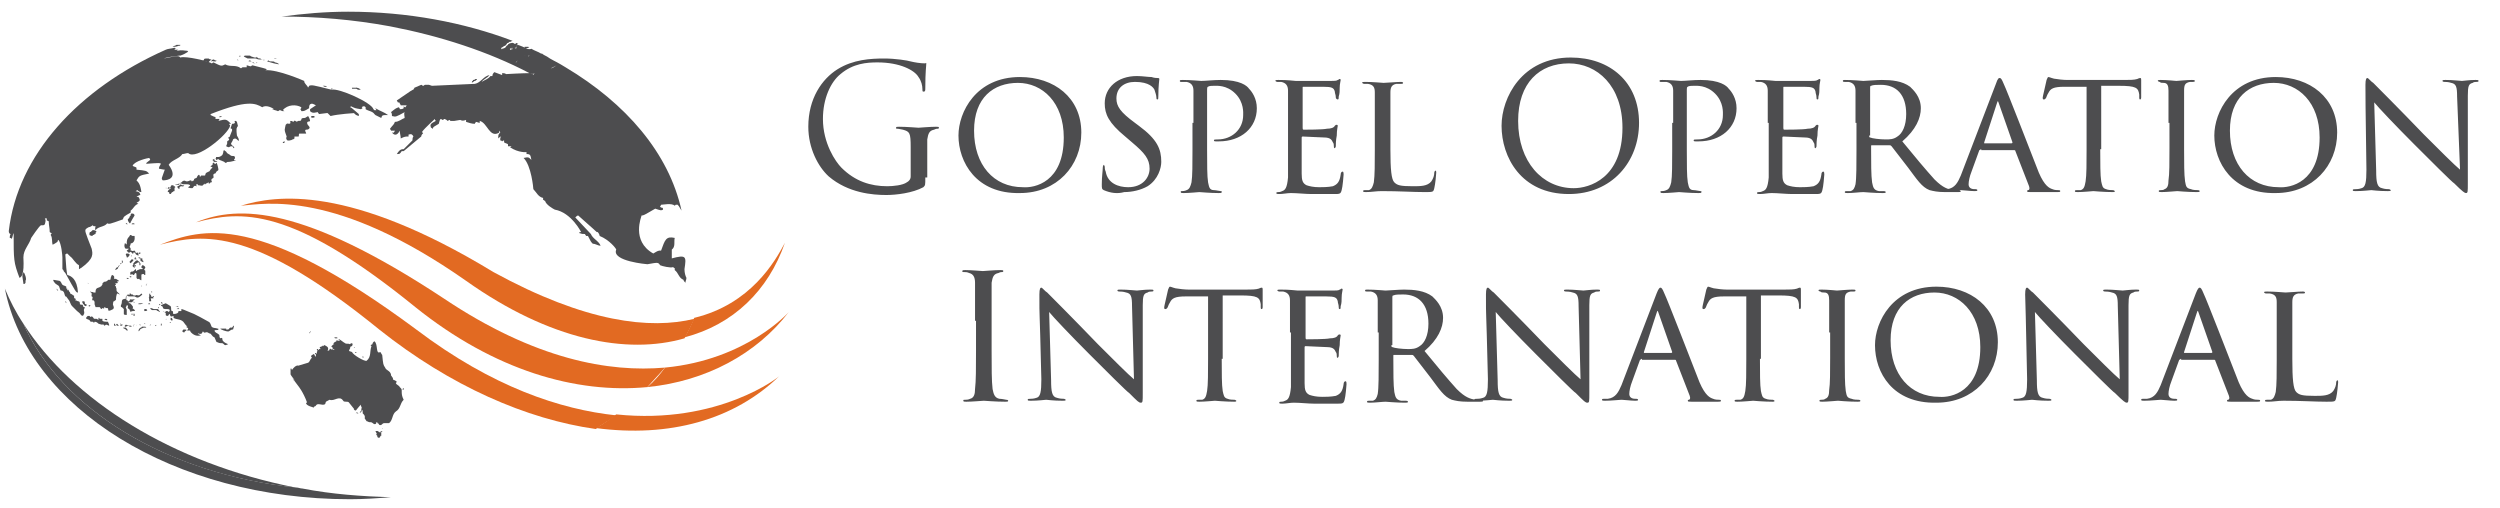 <?xml version="1.0" encoding="utf-8"?>
<!-- Generator: Adobe Illustrator 24.2.3, SVG Export Plug-In . SVG Version: 6.00 Build 0)  -->
<svg version="1.1" id="Layer_1" xmlns="http://www.w3.org/2000/svg" xmlns:xlink="http://www.w3.org/1999/xlink" x="0px" y="0px"
	 viewBox="0 0 256.4 52.1" style="enable-background:new 0 0 256.4 52.1;" xml:space="preserve">
<style type="text/css">
	.st0{fill:#4D4D4F;}
	.st1{fill:#E26A22;}
</style>
<path class="st0" d="M94.9,18.2c0,0.8,0,0.8-0.2,1c-1.1,0.6-2.8,0.8-3.8,0.8c-1.4,0-3.9-0.2-5.9-1.9c-1.1-1-2.1-2.9-2.1-5.1
	c0-2.9,1.4-4.9,3-5.9c1.6-1,3.4-1.1,4.8-1.1c1.1,0,2.4,0.2,2.7,0.3c0.4,0.1,1,0.2,1.5,0.2C95,6.4,95,6.5,95,6.5
	c0,0.3-0.1,0.8-0.1,2.5c0,0.3,0,0.4-0.2,0.4c-0.1,0-0.1-0.1-0.1-0.3c0-0.3-0.1-0.8-0.4-1.2c-0.4-0.7-1.9-1.5-4.2-1.5
	c-1.1,0-2.5,0.1-3.8,1.2c-1,0.8-1.8,2.5-1.8,4.6c0,2.5,1.3,4.4,1.9,5c1.4,1.4,3,1.9,4.7,1.9c0.6,0,1.6-0.1,2-0.4
	c0.2-0.1,0.4-0.3,0.4-0.6v-3c0-1.5-0.1-1.6-0.8-1.8c-0.1,0-0.4-0.1-0.6-0.1c-0.1,0-0.1,0-0.1-0.1c0-0.1,0.1-0.1,0.3-0.1
	c0.8,0,1.9,0.1,2,0.1s1.2-0.1,1.8-0.1c0.2,0,0.3,0,0.3,0.1c0,0.1-0.1,0.1-0.1,0.1c-0.1,0-0.2,0-0.4,0.1c-0.5,0.1-0.6,0.4-0.7,1
	c0,0.6,0,1.1,0,1.9V18.2z M98.3,13.9c0-2.4,1.8-6,6.3-6c3.5,0,6.3,2.1,6.3,5.7c0,3.4-2.5,6.2-6.3,6.2
	C100.1,19.9,98.3,16.6,98.3,13.9z M109.1,14.1c0-3.6-2.2-5.6-4.7-5.6c-2.5,0-4.5,1.5-4.5,4.9c0,3.5,2,5.8,5,5.8
	C106.1,19.3,109.1,18.7,109.1,14.1z M113.2,19.5c-0.2-0.1-0.2-0.2-0.2-0.6c0-0.8,0.1-1.4,0.1-1.7c0-0.2,0.1-0.3,0.1-0.3
	s0.1,0.1,0.1,0.2c0,0.1,0,0.3,0.1,0.5c0.2,1.2,1.3,1.6,2.3,1.6c1.5,0,2.2-1,2.2-1.9c0-1-0.5-1.6-1.8-2.7l-0.7-0.6
	c-1.7-1.4-2.1-2.3-2.1-3.4c0-1.6,1.3-2.8,3.3-2.8c0.6,0,1.1,0.1,1.5,0.1c0.3,0.1,0.5,0.1,0.6,0.1s0.2,0,0.2,0.1
	c0,0.1-0.1,0.7-0.1,1.7c0,0.3,0,0.4-0.1,0.4s-0.1-0.1-0.1-0.2c0-0.2-0.1-0.5-0.2-0.8c-0.1-0.2-0.5-0.8-2-0.8c-1.1,0-1.9,0.6-1.9,1.7
	c0,0.8,0.4,1.4,1.9,2.5l0.4,0.3c1.9,1.4,2.3,2.4,2.3,3.7c0,0.6-0.3,1.8-1.4,2.5c-0.7,0.4-1.6,0.6-2.4,0.6
	C114.6,19.9,113.9,19.8,113.2,19.5z M122.4,12.6c0-2.5,0-2.8,0-3.3c0-0.5-0.2-0.8-0.7-0.9c-0.1,0-0.4,0-0.6,0c0,0-0.1,0-0.1-0.1
	c0-0.1,0.1-0.1,0.3-0.1c0.8,0,1.8,0.1,1.9,0.1c0.4,0,1.3-0.1,2-0.1c2,0,2.7,0.6,2.9,0.9c0.3,0.3,0.8,1,0.8,2c0,2-1.6,3.4-3.9,3.4
	c-0.1,0-0.3,0-0.3,0c-0.1,0-0.2,0-0.2-0.1c0-0.1,0.1-0.1,0.4-0.1c1.4,0,2.6-1,2.6-2.5c0-0.2,0.1-1.3-0.8-2.2
	c-0.9-0.9-1.9-0.8-2.2-0.8c-0.2,0-0.5,0-0.6,0.1c-0.1,0-0.1,0.2-0.1,0.3v6.2c0,1.4,0,2.7,0.1,3.3c0.1,0.4,0.1,0.8,0.6,0.8
	c0.2,0,0.6,0.1,0.7,0.1c0.1,0,0.1,0,0.1,0.1c0,0.1-0.1,0.1-0.3,0.1c-0.9,0-1.9-0.1-2-0.1c0,0-1.1,0.1-1.6,0.1c-0.2,0-0.3,0-0.3-0.1
	c0-0.1,0-0.1,0.1-0.1c0.1,0,0.3,0,0.5-0.1c0.3-0.1,0.4-0.4,0.5-0.8c0.1-0.6,0.1-1.9,0.1-3.3V12.6z M132.1,12.6c0-2.3,0-2.8,0-3.3
	c0-0.5-0.2-0.8-0.7-0.9c-0.1,0-0.3,0-0.4,0c-0.1,0-0.2-0.1-0.2-0.1c0-0.1,0.1-0.1,0.3-0.1c0.4,0,0.8,0,1.8,0.1c0.1,0,3.3,0,3.6,0
	s0.6,0,0.7-0.1c0.1,0,0.1-0.1,0.2-0.1c0,0,0.1,0,0.1,0.1c0,0.1-0.1,0.4-0.1,0.8c0,0.3,0,0.6-0.1,0.9c0,0.2,0,0.3-0.1,0.3
	S137,10.1,137,10c0-0.3-0.1-0.4-0.1-0.6c-0.1-0.4-0.3-0.5-1.2-0.5c-0.2,0-2,0-2,0c-0.1,0-0.1,0-0.1,0.1v4.1c0,0.1,0,0.2,0.1,0.2
	c0.2,0,2,0,2.4-0.1c0.4,0,0.7-0.1,0.8-0.3c0.1-0.1,0.1-0.1,0.2-0.1c0,0,0.1,0,0.1,0.1s-0.1,0.4-0.1,1c-0.1,0.5-0.1,0.9-0.1,1.1
	c0,0.1-0.1,0.2-0.1,0.2c-0.1,0-0.1-0.1-0.1-0.2c0-0.1,0-0.3-0.1-0.4c-0.1-0.2-0.2-0.5-0.9-0.5c-0.4,0-1.9-0.1-2.2-0.1
	c-0.1,0-0.1,0.1-0.1,0.1v1.3c0,0.6,0,2.1,0,2.4c0,0.7,0.1,1,0.5,1.2c0.3,0.1,0.7,0.2,1.3,0.2c0.3,0,0.9,0,1.4-0.1
	c0.5-0.2,0.7-0.5,0.8-1.2c0-0.2,0.1-0.3,0.2-0.3c0.1,0,0.1,0.2,0.1,0.3c0,0.1-0.1,1.3-0.2,1.6c-0.1,0.4-0.2,0.4-0.8,0.4
	c-1.2,0-1.7,0-2.3,0c-0.6,0-1.5-0.1-2.1-0.1c-0.4,0-0.8,0.1-1.2,0.1c-0.2,0-0.3,0-0.3-0.1c0-0.1,0.1-0.1,0.2-0.1
	c0.1,0,0.2,0,0.4-0.1c0.3-0.1,0.5-0.3,0.6-1.4c0-0.6,0-1.3,0-2.7V12.6z M142.6,15.3c0,2.1,0.1,3.1,0.4,3.4c0.3,0.3,0.6,0.4,1.9,0.4
	c0.8,0,1.5,0,1.9-0.5c0.2-0.3,0.3-0.6,0.3-0.9c0-0.1,0.1-0.2,0.1-0.2c0.1,0,0.1,0.1,0.1,0.2c0,0.2-0.1,1.2-0.2,1.6
	c-0.1,0.4-0.1,0.4-1,0.4c-1.2,0-2.6-0.1-4.4-0.1c-0.6,0-1,0.1-1.6,0.1c-0.2,0-0.3,0-0.3-0.1c0-0.1,0.1-0.1,0.2-0.1s0.3,0,0.4,0
	c0.3-0.1,0.4-0.4,0.5-0.8c0.1-0.7,0.1-1.9,0.1-3.3v-2.7c0-2.4,0-2.8,0-3.2c0-0.5-0.1-0.8-0.7-0.9c-0.1,0-0.3,0-0.4,0
	c-0.1,0-0.2-0.1-0.2-0.1c0-0.1,0.1-0.1,0.3-0.1c0.8,0,1.8,0.1,1.9,0.1c0.3,0,1.3-0.1,1.8-0.1c0.2,0,0.2,0.1,0.2,0.1
	c0,0.1-0.1,0.1-0.2,0.1c-0.1,0-0.3,0-0.5,0c-0.5,0.1-0.6,0.4-0.6,0.9c0,0.5,0,0.9,0,3.2V15.3z M154,12.9c0-2.9,2.1-7,7.1-7
	c4,0,7,2.5,7,6.7c0,4-2.8,7.3-7.2,7.3C156,19.9,154,16.1,154,12.9z M166.4,13.1c0-4.3-2.6-6.6-5.5-6.6c-3,0-5.2,2-5.2,5.9
	c0,4.2,2.5,6.9,5.7,6.9C163,19.3,166.4,18.3,166.4,13.1z M171.6,12.6c0-2.5,0-2.8,0-3.3c0-0.5-0.2-0.8-0.7-0.9c-0.1,0-0.4,0-0.6,0
	c0,0-0.1,0-0.1-0.1c0-0.1,0.1-0.1,0.3-0.1c0.8,0,1.8,0.1,1.9,0.1c0.4,0,1.3-0.1,2-0.1c2,0,2.7,0.6,2.9,0.9c0.3,0.3,0.8,1,0.8,2
	c0,2-1.6,3.4-3.9,3.4c-0.1,0-0.3,0-0.3,0c-0.1,0-0.2,0-0.2-0.1c0-0.1,0.1-0.1,0.4-0.1c1.4,0,2.6-1,2.6-2.5c0-0.2,0.1-1.3-0.8-2.2
	c-0.9-0.9-1.9-0.8-2.2-0.8c-0.2,0-0.5,0-0.6,0.1c-0.1,0-0.1,0.2-0.1,0.3v6.2c0,1.4,0,2.7,0.1,3.3c0.1,0.4,0.1,0.8,0.6,0.8
	c0.2,0,0.6,0.1,0.7,0.1c0.1,0,0.1,0,0.1,0.1c0,0.1-0.1,0.1-0.3,0.1c-0.9,0-1.9-0.1-2-0.1c0,0-1.1,0.1-1.6,0.1c-0.2,0-0.3,0-0.3-0.1
	c0-0.1,0-0.1,0.1-0.1c0.1,0,0.3,0,0.5-0.1c0.3-0.1,0.4-0.4,0.5-0.8c0.1-0.6,0.1-1.9,0.1-3.3V12.6z M181.3,12.6c0-2.3,0-2.8,0-3.3
	c0-0.5-0.2-0.8-0.7-0.9c-0.1,0-0.3,0-0.4,0c-0.1,0-0.2-0.1-0.2-0.1c0-0.1,0.1-0.1,0.3-0.1c0.4,0,0.8,0,1.8,0.1c0.1,0,3.3,0,3.6,0
	s0.6,0,0.7-0.1c0.1,0,0.1-0.1,0.2-0.1c0,0,0.1,0,0.1,0.1c0,0.1-0.1,0.4-0.1,0.8c0,0.3,0,0.6-0.1,0.9c0,0.2,0,0.3-0.1,0.3
	c-0.1,0-0.1-0.1-0.1-0.2c0-0.3-0.1-0.4-0.1-0.6c-0.1-0.4-0.3-0.5-1.2-0.5c-0.2,0-2,0-2,0c-0.1,0-0.1,0-0.1,0.1v4.1
	c0,0.1,0,0.2,0.1,0.2c0.2,0,2,0,2.4-0.1c0.4,0,0.7-0.1,0.8-0.3c0.1-0.1,0.1-0.1,0.2-0.1c0,0,0.1,0,0.1,0.1s-0.1,0.4-0.1,1
	c-0.1,0.5-0.1,0.9-0.1,1.1c0,0.1-0.1,0.2-0.1,0.2c-0.1,0-0.1-0.1-0.1-0.2c0-0.1,0-0.3-0.1-0.4c-0.1-0.2-0.2-0.5-0.9-0.5
	c-0.4,0-1.9-0.1-2.2-0.1c-0.1,0-0.1,0.1-0.1,0.1v1.3c0,0.6,0,2.1,0,2.4c0,0.7,0.1,1,0.5,1.2c0.3,0.1,0.7,0.2,1.3,0.2
	c0.3,0,0.9,0,1.4-0.1c0.5-0.2,0.7-0.5,0.8-1.2c0-0.2,0.1-0.3,0.2-0.3c0.1,0,0.1,0.2,0.1,0.3c0,0.1-0.1,1.3-0.2,1.6
	c-0.1,0.4-0.2,0.4-0.8,0.4c-1.2,0-1.7,0-2.3,0c-0.6,0-1.5-0.1-2.1-0.1c-0.4,0-0.8,0.1-1.2,0.1c-0.2,0-0.3,0-0.3-0.1
	c0-0.1,0.1-0.1,0.2-0.1c0.1,0,0.2,0,0.4-0.1c0.3-0.1,0.5-0.3,0.6-1.4c0-0.6,0-1.3,0-2.7V12.6z M190.3,12.6c0-2.4,0-2.8,0-3.3
	c0-0.5-0.2-0.8-0.7-0.9c-0.1,0-0.3,0-0.4,0c-0.1,0-0.2,0-0.2-0.1c0-0.1,0.1-0.1,0.2-0.1c0.8,0,1.9,0.1,1.9,0.1
	c0.2,0,1.4-0.1,1.9-0.1c1,0,2.1,0.1,2.9,0.7c0.3,0.3,1.1,1,1.1,2.2c0,1-0.5,2.2-1.9,3.4c1.3,1.6,2.4,2.9,3.3,3.9
	c0.9,0.9,1.4,1,1.9,1.1c0.1,0,0.5,0,0.6,0c0.1,0,0.2,0.1,0.2,0.1c0,0.1-0.1,0.1-0.3,0.1h-1.3c-0.8,0-1.2-0.1-1.6-0.2
	c-0.8-0.3-1.3-1.1-2.2-2.3c-0.7-0.9-1.4-1.8-1.7-2.2c-0.1-0.1-0.1-0.1-0.2-0.1l-1.8,0c-0.1,0-0.1,0-0.1,0.1v0.3c0,1.4,0,2.7,0.1,3.4
	c0.1,0.4,0.1,0.8,0.7,0.9c0.2,0,0.4,0,0.5,0c0.2,0,0.2,0.1,0.2,0.1c0,0.1-0.1,0.1-0.3,0.1c-0.9,0-1.9-0.1-2-0.1
	c-0.3,0-1.1,0.1-1.6,0.1c-0.2,0-0.3,0-0.3-0.1c0-0.1,0.1-0.1,0.2-0.1c0.1,0,0.3,0,0.4,0c0.3-0.1,0.4-0.3,0.5-0.7
	c0.1-0.6,0.1-2.1,0.1-3.5V12.6z M191.7,13.9c0,0.1,0,0.2,0.1,0.2c0.2,0.1,1,0.2,1.6,0.2c0.4,0,0.8,0,1.2-0.3
	c0.5-0.3,0.9-1.1,0.9-2.3c0-2-1-3-2.6-3c-0.4,0-0.8,0-1,0.1c-0.1,0-0.1,0.1-0.1,0.2V13.9z M203.2,15.3c-0.1,0-0.1,0.1-0.2,0.1
	l-0.8,2.2c-0.2,0.5-0.3,1-0.3,1.3c0,0.3,0.2,0.5,0.6,0.5c0.1,0,0.1,0,0.1,0c0.2,0,0.2,0.1,0.2,0.1c0,0.1-0.1,0.1-0.3,0.1
	c-0.4,0-1.2-0.1-1.4-0.1c-0.2,0-1,0.1-1.7,0.1c-0.2,0-0.3,0-0.3-0.1c0-0.1,0.1-0.1,0.2-0.1c0.1,0,0.3,0,0.4,0
	c0.8-0.1,1.1-0.7,1.4-1.4l3.6-9.4C204.9,8,205,8,205.1,8c0.1,0,0.2,0.1,0.4,0.6c0.3,0.6,2.7,6.8,3.6,9.1c0.6,1.4,1.1,1.6,1.4,1.7
	c0.2,0.1,0.5,0.1,0.6,0.1c0.1,0,0.2,0,0.2,0.1c0,0.1-0.1,0.1-0.3,0.1c-0.2,0-1.5,0-2.7,0c-0.3,0-0.4,0-0.4-0.1
	c0-0.1,0.1-0.1,0.1-0.1c0.1,0,0.2-0.1,0.1-0.4l-1.4-3.6c0-0.1-0.1-0.1-0.1-0.1H203.2z M206.3,14.7c0.1,0,0.1-0.1,0.1-0.1l-1.4-4
	c-0.1-0.3-0.1-0.3-0.2,0l-1.3,4c0,0.1,0,0.1,0,0.1H206.3z M215.4,15.3c0,1.4,0,2.7,0.1,3.3c0.1,0.4,0.1,0.7,0.5,0.8
	c0.2,0.1,0.6,0.1,0.7,0.1s0.2,0.1,0.2,0.1c0,0.1-0.1,0.1-0.2,0.1c-0.9,0-2-0.1-2-0.1s-1.1,0.1-1.6,0.1c-0.2,0-0.3,0-0.3-0.1
	c0-0.1,0.1-0.1,0.2-0.1s0.3,0,0.4,0c0.3-0.1,0.4-0.3,0.5-0.9c0.1-0.6,0.1-1.9,0.1-3.3V8.9c-0.6,0-1.5,0-2.3,0
	c-1.1,0-1.4,0.2-1.6,0.6c-0.2,0.3-0.2,0.5-0.3,0.6c-0.1,0.1-0.1,0.1-0.2,0.1s-0.1-0.1-0.1-0.2c0-0.1,0.3-1.3,0.4-1.8
	c0.1-0.2,0.1-0.3,0.2-0.3c0.1,0,0.5,0.2,0.8,0.2c0.6,0.1,1.1,0.1,1.1,0.1h5.9c0.5,0,1,0,1.3-0.1c0.2-0.1,0.3-0.1,0.3-0.1
	c0.1,0,0.1,0.1,0.1,0.2c0,0.5,0,1.7,0,1.8c0,0.2-0.1,0.2-0.1,0.2c-0.1,0-0.1-0.1-0.1-0.2c0-0.1,0-0.1,0-0.3
	c-0.1-0.7-0.3-0.9-2.1-0.9c-0.7,0-1.2,0-1.8,0V15.3z M222.4,12.6c0-2.4,0-2.8,0-3.3c0-0.5-0.1-0.8-0.5-0.8c-0.2,0-0.3,0-0.4-0.1
	c-0.1,0-0.2-0.1-0.2-0.1c0-0.1,0.1-0.1,0.3-0.1c0.6,0,1.6,0.1,1.6,0.1c0.1,0,1.1-0.1,1.6-0.1c0.2,0,0.3,0,0.3,0.1
	c0,0.1-0.1,0.1-0.2,0.1c-0.1,0-0.2,0-0.3,0c-0.5,0.1-0.6,0.3-0.6,0.9c0,0.5,0,0.9,0,3.3v2.7c0,1.4,0,2.6,0.1,3.3
	c0.1,0.5,0.1,0.7,0.6,0.8c0.2,0.1,0.6,0.1,0.7,0.1c0.2,0,0.2,0.1,0.2,0.1c0,0.1-0.1,0.1-0.3,0.1c-0.9,0-2-0.1-2-0.1
	c-0.1,0-1.1,0.1-1.6,0.1c-0.2,0-0.3,0-0.3-0.1c0-0.1,0.1-0.1,0.2-0.1c0.1,0,0.3,0,0.4-0.1c0.3-0.1,0.4-0.4,0.4-0.9
	c0.1-0.6,0.1-1.9,0.1-3.3V12.6z M227.1,13.9c0-2.4,1.8-6,6.3-6c3.5,0,6.3,2.1,6.3,5.7c0,3.4-2.5,6.2-6.3,6.2
	C228.9,19.9,227.1,16.6,227.1,13.9z M237.9,14.1c0-3.6-2.2-5.6-4.7-5.6c-2.5,0-4.5,1.5-4.5,4.9c0,3.5,2,5.8,5,5.8
	C234.9,19.3,237.9,18.7,237.9,14.1z M242.6,8.7c0-0.6,0.1-0.7,0.2-0.7c0.1,0,0.4,0.4,0.6,0.5c0.2,0.2,2.7,2.7,5.2,5.3
	c1.4,1.4,3.2,3.2,3.7,3.6L252,9.9c0-1-0.1-1.3-0.6-1.4c-0.3-0.1-0.6-0.1-0.7-0.1c-0.2,0-0.2-0.1-0.2-0.1c0-0.1,0.1-0.1,0.3-0.1
	c0.8,0,1.5,0.1,1.7,0.1c0.2,0,0.7-0.1,1.4-0.1c0.2,0,0.3,0,0.3,0.1c0,0.1-0.1,0.1-0.2,0.1c-0.1,0-0.3,0-0.4,0.1
	c-0.4,0.1-0.5,0.3-0.5,1.3l0,9c0,0.9,0,1-0.2,1c-0.1,0-0.3-0.1-1.2-1c-0.1,0-2.6-2.5-4.1-4c-1.9-1.9-3.7-3.8-4.1-4.3l0.2,7
	c0,1.2,0.1,1.7,0.6,1.8c0.3,0.1,0.6,0.1,0.7,0.1s0.2,0.1,0.2,0.1c0,0.1-0.1,0.1-0.3,0.1c-1,0-1.6-0.1-1.7-0.1s-0.8,0.1-1.6,0.1
	c-0.2,0-0.3,0-0.3-0.1c0-0.1,0.1-0.1,0.3-0.1c0.1,0,0.3,0,0.6-0.1c0.4-0.1,0.5-0.6,0.5-1.9C242.6,8.9,242.6,11.7,242.6,8.7z"/>
<path class="st0" d="M100,32.9c0-2.8,0-3.3,0-3.9c0-0.6-0.2-0.9-0.6-1c-0.2-0.1-0.4-0.1-0.6-0.1c-0.1,0-0.1,0-0.1-0.1
	c0-0.1,0.1-0.1,0.3-0.1c0.6,0,1.7,0.1,1.8,0.1s1.2-0.1,1.8-0.1c0.2,0,0.3,0,0.3,0.1c0,0.1-0.1,0.1-0.1,0.1c-0.1,0-0.2,0-0.4,0.1
	c-0.5,0.1-0.6,0.4-0.7,1c0,0.6,0,1.1,0,3.9V36c0,1.7,0,3.1,0.1,3.9c0.1,0.5,0.2,0.9,0.7,1c0.3,0,0.6,0.1,0.7,0.1
	c0.2,0,0.2,0.1,0.2,0.1c0,0.1-0.1,0.1-0.3,0.1c-1,0-2.1-0.1-2.2-0.1s-1.2,0.1-1.8,0.1c-0.2,0-0.3,0-0.3-0.1c0-0.1,0-0.1,0.2-0.1
	c0.1,0,0.3,0,0.5-0.1c0.4-0.1,0.5-0.5,0.5-1c0.1-0.8,0.1-2.2,0.1-3.9V32.9z M106.6,30.2c0-0.6,0.1-0.7,0.2-0.7
	c0.1,0,0.4,0.4,0.6,0.5c0.2,0.2,2.7,2.7,5.2,5.3c1.4,1.4,3.2,3.2,3.7,3.6l-0.2-7.5c0-1-0.1-1.3-0.6-1.4c-0.3-0.1-0.6-0.1-0.7-0.1
	c-0.2,0-0.2-0.1-0.2-0.1c0-0.1,0.1-0.1,0.3-0.1c0.8,0,1.5,0.1,1.7,0.1c0.2,0,0.7-0.1,1.4-0.1c0.2,0,0.3,0,0.3,0.1
	c0,0.1-0.1,0.1-0.2,0.1s-0.3,0-0.4,0.1c-0.4,0.1-0.5,0.3-0.5,1.3l0,9c0,0.9,0,1-0.2,1s-0.3-0.1-1.2-1c-0.1,0-2.6-2.5-4.1-4
	c-1.9-1.9-3.7-3.8-4.1-4.3l0.2,7c0,1.2,0.1,1.7,0.6,1.8c0.3,0.1,0.6,0.1,0.7,0.1s0.2,0.1,0.2,0.1c0,0.1-0.1,0.1-0.3,0.1
	c-1,0-1.6-0.1-1.7-0.1s-0.8,0.1-1.6,0.1c-0.2,0-0.3,0-0.3-0.1c0-0.1,0.1-0.1,0.3-0.1c0.1,0,0.3,0,0.6-0.1c0.4-0.1,0.5-0.6,0.5-1.9
	C106.6,30.4,106.6,33.2,106.6,30.2z M125.3,36.8c0,1.4,0,2.7,0.1,3.3c0.1,0.4,0.1,0.7,0.5,0.8c0.2,0.1,0.6,0.1,0.7,0.1
	s0.2,0.1,0.2,0.1c0,0.1-0.1,0.1-0.2,0.1c-0.9,0-2-0.1-2-0.1s-1.1,0.1-1.6,0.1c-0.2,0-0.3,0-0.3-0.1c0-0.1,0.1-0.1,0.2-0.1
	s0.3,0,0.4,0c0.3-0.1,0.4-0.3,0.5-0.9c0.1-0.6,0.1-1.9,0.1-3.3v-6.4c-0.6,0-1.5,0-2.3,0c-1.1,0-1.4,0.2-1.6,0.6
	c-0.2,0.3-0.2,0.5-0.3,0.6c-0.1,0.1-0.1,0.1-0.2,0.1s-0.1-0.1-0.1-0.2c0-0.1,0.3-1.3,0.4-1.8c0.1-0.2,0.1-0.3,0.2-0.3
	c0.1,0,0.5,0.2,0.8,0.2c0.6,0.1,1.1,0.1,1.1,0.1h5.9c0.5,0,1,0,1.3-0.1c0.2-0.1,0.3-0.1,0.3-0.1c0.1,0,0.1,0.1,0.1,0.2
	c0,0.5,0,1.7,0,1.8c0,0.2-0.1,0.2-0.1,0.2c-0.1,0-0.1-0.1-0.1-0.2c0-0.1,0-0.1,0-0.3c-0.1-0.7-0.3-0.9-2.1-0.9c-0.7,0-1.2,0-1.8,0
	V36.8z M132.3,34.1c0-2.3,0-2.8,0-3.3c0-0.5-0.2-0.8-0.7-0.9c-0.1,0-0.3,0-0.4,0c-0.1,0-0.2-0.1-0.2-0.1c0-0.1,0.1-0.1,0.3-0.1
	c0.4,0,0.8,0,1.8,0.1c0.1,0,3.3,0,3.6,0s0.6,0,0.7-0.1c0.1,0,0.1-0.1,0.2-0.1c0,0,0.1,0,0.1,0.1c0,0.1-0.1,0.4-0.1,0.8
	c0,0.3,0,0.6-0.1,0.9c0,0.2,0,0.3-0.1,0.3s-0.1-0.1-0.1-0.2c0-0.3-0.1-0.4-0.1-0.6c-0.1-0.4-0.3-0.5-1.2-0.5c-0.2,0-2,0-2,0
	c-0.1,0-0.1,0-0.1,0.1v4.1c0,0.1,0,0.2,0.1,0.2c0.2,0,2,0,2.4-0.1c0.4,0,0.7-0.1,0.8-0.3c0.1-0.1,0.1-0.1,0.2-0.1c0,0,0.1,0,0.1,0.1
	c0,0.1-0.1,0.4-0.1,1c-0.1,0.5-0.1,0.9-0.1,1.1c0,0.1-0.1,0.2-0.1,0.2c-0.1,0-0.1-0.1-0.1-0.2c0-0.1,0-0.3-0.1-0.4
	c-0.1-0.2-0.2-0.5-0.9-0.5c-0.4,0-1.9-0.1-2.2-0.1c-0.1,0-0.1,0.1-0.1,0.1v1.3c0,0.6,0,2.1,0,2.4c0,0.7,0.1,1,0.5,1.2
	c0.3,0.1,0.7,0.2,1.3,0.2c0.3,0,0.9,0,1.4-0.1c0.5-0.2,0.7-0.5,0.8-1.2c0-0.2,0.1-0.3,0.2-0.3c0.1,0,0.1,0.2,0.1,0.3
	c0,0.1-0.1,1.3-0.2,1.6c-0.1,0.4-0.2,0.4-0.8,0.4c-1.2,0-1.7,0-2.3,0c-0.6,0-1.5-0.1-2.1-0.1c-0.4,0-0.8,0.1-1.2,0.1
	c-0.2,0-0.3,0-0.3-0.1c0-0.1,0.1-0.1,0.2-0.1c0.1,0,0.2,0,0.4-0.1c0.3-0.1,0.5-0.3,0.6-1.4c0-0.6,0-1.3,0-2.7V34.1z M141.3,34.1
	c0-2.4,0-2.8,0-3.3s-0.2-0.8-0.7-0.9c-0.1,0-0.3,0-0.4,0c-0.1,0-0.2,0-0.2-0.1c0-0.1,0.1-0.1,0.2-0.1c0.8,0,1.9,0.1,1.9,0.1
	c0.2,0,1.4-0.1,1.9-0.1c1,0,2.1,0.1,2.9,0.7c0.3,0.3,1.1,1,1.1,2.2c0,1-0.5,2.2-1.9,3.4c1.3,1.6,2.4,2.9,3.3,3.9
	c0.9,0.9,1.4,1,1.9,1.1c0.1,0,0.5,0,0.6,0c0.1,0,0.2,0.1,0.2,0.1c0,0.1-0.1,0.1-0.3,0.1h-1.3c-0.8,0-1.2-0.1-1.6-0.2
	c-0.8-0.3-1.3-1.1-2.2-2.3c-0.7-0.9-1.4-1.8-1.7-2.2c-0.1-0.1-0.1-0.1-0.2-0.1l-1.8,0c-0.1,0-0.1,0-0.1,0.1v0.3c0,1.4,0,2.7,0.1,3.4
	c0.1,0.4,0.1,0.8,0.7,0.9c0.2,0,0.4,0,0.5,0c0.2,0,0.2,0.1,0.2,0.1c0,0.1-0.1,0.1-0.3,0.1c-0.9,0-1.9-0.1-2-0.1
	c-0.3,0-1.1,0.1-1.6,0.1c-0.2,0-0.3,0-0.3-0.1c0-0.1,0.1-0.1,0.2-0.1c0.1,0,0.3,0,0.4,0c0.3-0.1,0.4-0.3,0.5-0.7
	c0.1-0.6,0.1-2.1,0.1-3.5V34.1z M142.7,35.4c0,0.1,0,0.2,0.1,0.2c0.2,0.1,1,0.2,1.6,0.2c0.4,0,0.8,0,1.2-0.3
	c0.5-0.3,0.9-1.1,0.9-2.3c0-2-1-3-2.6-3c-0.4,0-0.8,0-1,0.1c-0.1,0-0.1,0.1-0.1,0.2V35.4z M152.4,30.2c0-0.6,0.1-0.7,0.2-0.7
	c0.1,0,0.4,0.4,0.6,0.5c0.2,0.2,2.7,2.7,5.2,5.3c1.4,1.4,3.2,3.2,3.7,3.6l-0.2-7.5c0-1-0.1-1.3-0.6-1.4c-0.3-0.1-0.6-0.1-0.7-0.1
	c-0.2,0-0.2-0.1-0.2-0.1c0-0.1,0.1-0.1,0.3-0.1c0.8,0,1.5,0.1,1.7,0.1c0.2,0,0.7-0.1,1.4-0.1c0.2,0,0.3,0,0.3,0.1
	c0,0.1-0.1,0.1-0.2,0.1s-0.3,0-0.4,0.1c-0.4,0.1-0.5,0.3-0.5,1.3l0,9c0,0.9,0,1-0.2,1s-0.3-0.1-1.2-1c-0.1,0-2.6-2.5-4.1-4
	c-1.9-1.9-3.7-3.8-4.1-4.3l0.2,7c0,1.2,0.1,1.7,0.6,1.8c0.3,0.1,0.6,0.1,0.7,0.1s0.2,0.1,0.2,0.1c0,0.1-0.1,0.1-0.3,0.1
	c-1,0-1.6-0.1-1.7-0.1s-0.8,0.1-1.6,0.1c-0.2,0-0.3,0-0.3-0.1c0-0.1,0.1-0.1,0.3-0.1c0.1,0,0.3,0,0.6-0.1c0.4-0.1,0.5-0.6,0.5-1.9
	C152.4,30.4,152.4,33.2,152.4,30.2z M168.4,36.8c-0.1,0-0.1,0.1-0.2,0.1l-0.8,2.2c-0.2,0.5-0.3,1-0.3,1.3c0,0.3,0.2,0.5,0.6,0.5
	c0.1,0,0.1,0,0.1,0c0.2,0,0.2,0.1,0.2,0.1c0,0.1-0.1,0.1-0.3,0.1c-0.4,0-1.2-0.1-1.4-0.1c-0.2,0-1,0.1-1.7,0.1c-0.2,0-0.3,0-0.3-0.1
	c0-0.1,0.1-0.1,0.2-0.1c0.1,0,0.3,0,0.4,0c0.8-0.1,1.1-0.7,1.4-1.4l3.6-9.4c0.2-0.5,0.3-0.6,0.4-0.6c0.1,0,0.2,0.1,0.4,0.6
	c0.3,0.6,2.7,6.8,3.6,9.1c0.6,1.4,1.1,1.6,1.4,1.7c0.2,0.1,0.5,0.1,0.6,0.1s0.2,0,0.2,0.1c0,0.1-0.1,0.1-0.3,0.1c-0.2,0-1.5,0-2.7,0
	c-0.3,0-0.4,0-0.4-0.1c0-0.1,0.1-0.1,0.1-0.1c0.1,0,0.2-0.1,0.1-0.4l-1.4-3.6c0-0.1-0.1-0.1-0.1-0.1H168.4z M171.4,36.2
	c0.1,0,0.1-0.1,0.1-0.1l-1.4-4c-0.1-0.3-0.1-0.3-0.2,0l-1.3,4c0,0.1,0,0.1,0,0.1H171.4z M180.5,36.8c0,1.4,0,2.7,0.1,3.3
	c0.1,0.4,0.1,0.7,0.5,0.8c0.2,0.1,0.6,0.1,0.7,0.1s0.2,0.1,0.2,0.1c0,0.1-0.1,0.1-0.2,0.1c-0.9,0-2-0.1-2-0.1s-1.1,0.1-1.6,0.1
	c-0.2,0-0.3,0-0.3-0.1c0-0.1,0.1-0.1,0.2-0.1s0.3,0,0.4,0c0.3-0.1,0.4-0.3,0.5-0.9c0.1-0.6,0.1-1.9,0.1-3.3v-6.4c-0.6,0-1.5,0-2.3,0
	c-1.1,0-1.4,0.2-1.6,0.6c-0.2,0.3-0.2,0.5-0.3,0.6c-0.1,0.1-0.1,0.1-0.2,0.1s-0.1-0.1-0.1-0.2c0-0.1,0.3-1.3,0.4-1.8
	c0.1-0.2,0.1-0.3,0.2-0.3c0.1,0,0.5,0.2,0.8,0.2c0.6,0.1,1.1,0.1,1.1,0.1h5.9c0.5,0,1,0,1.3-0.1c0.2-0.1,0.3-0.1,0.3-0.1
	c0.1,0,0.1,0.1,0.1,0.2c0,0.5,0,1.7,0,1.8c0,0.2-0.1,0.2-0.1,0.2c-0.1,0-0.1-0.1-0.1-0.2c0-0.1,0-0.1,0-0.3
	c-0.1-0.7-0.3-0.9-2.1-0.9c-0.7,0-1.2,0-1.8,0V36.8z M187.6,34.1c0-2.4,0-2.8,0-3.3c0-0.5-0.1-0.8-0.5-0.8c-0.2,0-0.3,0-0.4-0.1
	c-0.1,0-0.2-0.1-0.2-0.1c0-0.1,0.1-0.1,0.3-0.1c0.6,0,1.6,0.1,1.6,0.1c0.1,0,1.1-0.1,1.6-0.1c0.2,0,0.3,0,0.3,0.1
	c0,0.1-0.1,0.1-0.2,0.1c-0.1,0-0.2,0-0.3,0c-0.5,0.1-0.6,0.3-0.6,0.9c0,0.5,0,0.9,0,3.3v2.7c0,1.4,0,2.6,0.1,3.3
	c0.1,0.5,0.1,0.7,0.6,0.8c0.2,0.1,0.6,0.1,0.7,0.1c0.2,0,0.2,0.1,0.2,0.1c0,0.1-0.1,0.1-0.3,0.1c-0.9,0-2-0.1-2-0.1
	c-0.1,0-1.1,0.1-1.6,0.1c-0.2,0-0.3,0-0.3-0.1c0-0.1,0.1-0.1,0.2-0.1c0.1,0,0.3,0,0.4-0.1c0.3-0.1,0.4-0.4,0.4-0.9
	c0.1-0.6,0.1-1.9,0.1-3.3V34.1z M192.3,35.4c0-2.4,1.8-6,6.3-6c3.5,0,6.3,2.1,6.3,5.7c0,3.4-2.5,6.2-6.3,6.2
	C194.1,41.4,192.3,38.2,192.3,35.4z M203.1,35.6c0-3.6-2.2-5.6-4.7-5.6c-2.5,0-4.5,1.5-4.5,4.9c0,3.5,2,5.8,5,5.8
	C200.1,40.8,203.1,40.2,203.1,35.6z M207.7,30.2c0-0.6,0.1-0.7,0.2-0.7c0.1,0,0.4,0.4,0.6,0.5c0.2,0.2,2.7,2.7,5.2,5.3
	c1.4,1.4,3.2,3.2,3.7,3.6l-0.2-7.5c0-1-0.1-1.3-0.6-1.4c-0.3-0.1-0.6-0.1-0.7-0.1c-0.2,0-0.2-0.1-0.2-0.1c0-0.1,0.1-0.1,0.3-0.1
	c0.8,0,1.5,0.1,1.7,0.1c0.2,0,0.7-0.1,1.4-0.1c0.2,0,0.3,0,0.3,0.1c0,0.1-0.1,0.1-0.2,0.1c-0.1,0-0.3,0-0.4,0.1
	c-0.4,0.1-0.5,0.3-0.5,1.3l0,9c0,0.9,0,1-0.2,1c-0.1,0-0.3-0.1-1.2-1c-0.1,0-2.6-2.5-4.1-4c-1.9-1.9-3.7-3.8-4.1-4.3l0.2,7
	c0,1.2,0.1,1.7,0.6,1.8c0.3,0.1,0.6,0.1,0.7,0.1s0.2,0.1,0.2,0.1c0,0.1-0.1,0.1-0.3,0.1c-1,0-1.6-0.1-1.7-0.1s-0.8,0.1-1.6,0.1
	c-0.2,0-0.3,0-0.3-0.1c0-0.1,0.1-0.1,0.3-0.1c0.1,0,0.3,0,0.6-0.1c0.4-0.1,0.5-0.6,0.5-1.9C207.7,30.4,207.8,33.2,207.7,30.2z
	 M223.7,36.8c-0.1,0-0.1,0.1-0.2,0.1l-0.8,2.2c-0.2,0.5-0.3,1-0.3,1.3c0,0.3,0.2,0.5,0.6,0.5c0.1,0,0.1,0,0.1,0
	c0.2,0,0.2,0.1,0.2,0.1c0,0.1-0.1,0.1-0.3,0.1c-0.4,0-1.2-0.1-1.4-0.1c-0.2,0-1,0.1-1.7,0.1c-0.2,0-0.3,0-0.3-0.1
	c0-0.1,0.1-0.1,0.2-0.1c0.1,0,0.3,0,0.4,0c0.8-0.1,1.1-0.7,1.4-1.4l3.6-9.4c0.2-0.5,0.3-0.6,0.4-0.6c0.1,0,0.2,0.1,0.4,0.6
	c0.3,0.6,2.7,6.8,3.6,9.1c0.6,1.4,1.1,1.6,1.4,1.7c0.2,0.1,0.5,0.1,0.6,0.1c0.1,0,0.2,0,0.2,0.1c0,0.1-0.1,0.1-0.3,0.1
	c-0.2,0-1.5,0-2.7,0c-0.3,0-0.4,0-0.4-0.1c0-0.1,0.1-0.1,0.1-0.1c0.1,0,0.2-0.1,0.1-0.4l-1.4-3.6c0-0.1-0.1-0.1-0.1-0.1H223.7z
	 M226.8,36.2c0.1,0,0.1-0.1,0.1-0.1l-1.4-4c-0.1-0.3-0.1-0.3-0.2,0l-1.3,4c0,0.1,0,0.1,0,0.1H226.8z M235.1,36.8
	c0,2.1,0.1,3.1,0.4,3.4c0.3,0.3,0.6,0.4,1.9,0.4c0.8,0,1.5,0,1.9-0.5c0.2-0.3,0.3-0.6,0.3-0.9c0-0.1,0.1-0.2,0.1-0.2
	c0.1,0,0.1,0.1,0.1,0.2s-0.1,1.2-0.2,1.6c-0.1,0.4-0.1,0.4-1,0.4c-1.2,0-2.6-0.1-4.4-0.1c-0.6,0-1,0.1-1.6,0.1c-0.2,0-0.3,0-0.3-0.1
	c0-0.1,0.1-0.1,0.2-0.1s0.3,0,0.4,0c0.3-0.1,0.4-0.4,0.5-0.8c0.1-0.7,0.1-1.9,0.1-3.3v-2.7c0-2.4,0-2.8,0-3.2c0-0.5-0.1-0.8-0.7-0.9
	c-0.1,0-0.3,0-0.4,0c-0.1,0-0.2-0.1-0.2-0.1c0-0.1,0.1-0.1,0.3-0.1c0.8,0,1.8,0.1,1.9,0.1c0.3,0,1.3-0.1,1.8-0.1
	c0.2,0,0.2,0.1,0.2,0.1c0,0.1-0.1,0.1-0.2,0.1c-0.1,0-0.3,0-0.5,0c-0.5,0.1-0.6,0.4-0.6,0.9c0,0.5,0,0.9,0,3.2V36.8z"/>
<path class="st0" d="M41.2,40.1c0-0.2,0-0.2-0.2-0.4c-0.1-0.2-0.3-0.2-0.4-0.4c0-0.1,0.1-0.1,0.1-0.1c0-0.1-0.1-0.1-0.2-0.2
	c-0.1,0-0.1,0-0.2-0.1c0-0.2,0-0.2-0.1-0.2c0-0.1,0-0.1-0.1-0.2c0,0,0-0.1,0-0.1C40,38,39.6,38,39.5,37.7c-0.2-0.3-0.2-0.3-0.3-1.3
	c-0.1-0.1-0.1-0.2-0.2-0.3c-0.5,0.3-0.2-0.8-0.6-1.1c0,0-0.2,0.1-0.2,0.3c-0.2,0.1-0.2,0.1-0.2,0.1c0,0,0.1,0.1,0.1,0.1
	c-0.2,0.5,0,1.1-0.5,1.5c-0.2,0.1-1.4-0.6-1.5-0.9c-0.3-0.1-0.3-0.1-0.3-0.1c0-0.2,0.2-0.3,0.1-0.4c0.1-0.1,0.2-0.1,0.2-0.1
	c0,0,0,0,0,0c0,0,0,0,0,0c0.1-0.2,0.1-0.3-0.1-0.3c0,0-0.1,0.1-0.1,0.1c-0.2-0.1-0.4,0-0.5-0.1c-0.2-0.1-0.4-0.3-0.6-0.4
	c0,0-0.1,0-0.1,0c0.2,0.2,0.2,0.2,0.2,0.2C35,35,35,35,34.5,34.9c0,0,0,0.1,0,0.1c-0.2,0.1-0.2,0.1-0.3,0.2c0,0,0,0.1,0.1,0.1
	c-0.1,0-0.1,0-0.3,0.2c0,0.1,0,0.1,0.1,0.1c0,0,0,0.1,0,0.1c0,0.1,0.2,0.1,0.2,0.2c-0.1,0-0.2-0.1-0.3-0.1c0,0,0,0,0,0.1
	c-0.1-0.1-0.1-0.2-0.2-0.1c0,0,0,0.1,0,0.1c-0.2,0.1-0.2,0.1-0.2,0.1c0.1-0.3,0.1-0.4-0.3-0.6c0,0,0,0-0.1,0c0,0,0,0.1,0,0.1
	c0,0-0.1,0-0.1-0.1c0,0.1,0,0.1-0.3,0.2c0,0,0,0,0,0.1c0,0,0.1,0.1,0.1,0.1c-0.2,0-0.2,0-0.2,0c0,0,0,0.1,0,0.1c0,0-0.1,0-0.1-0.1
	c0,0,0,0-0.1,0c0,0,0,0,0,0.1c0,0,0.1,0.1,0.1,0.1c0,0-0.1,0-0.1,0.1c0,0,0,0.1,0,0.1c0,0,0,0,0,0.1c0,0-0.1-0.1-0.1-0.1
	c0,0-0.1,0-0.1,0c0,0.1,0.1,0.1,0.1,0.2c0,0,0,0,0,0.2c-0.1-0.1-0.1-0.1-0.2-0.3c0,0-0.2,0.1-0.3,0.2c0,0.1,0.1,0.2,0.1,0.2
	c-0.2,0.1-0.2,0.4-0.4,0.5l-1,0.3c-0.2-0.1-0.6,0.3-0.6,0.4c0,0,0,0-0.1,0c0,0,0,0,0-0.1c0,0,0,0-0.1,0l0,0.6
	c0.1,0.2,0.3,0.4,0.4,0.6c0,0,0,0-0.1,0C30,38.8,30,38.8,30,38.8l0.6,0.8c0,0,0.5,0.6,0.9,1.7c0,0-0.1,0-0.1,0
	c-0.1,0.3,0.8,0.5,0.8,0.5c0,0,0-0.1,0-0.1c0.1,0,0.1,0,0.2-0.1c0.2-0.4,0.9,0.2,1-0.3c0-0.1,0-0.1,0.4-0.3c0.5,0.2,1-0.5,1.4,0.1
	c0.1,0.2,0.5,0,0.6,0.2l0.4,0.5c0.1,0.1,0.1,0.1,0.1,0.2c0.1,0.1,0.1,0.1,0.2,0.1c0,0,0.4-0.5,0.5-0.6c0,0.1,0,0.1,0.1,0.3
	c0,0,0,0-0.1,0.4c0,0-0.1,0-0.1,0.1c0,0,0.1,0,0.1,0c0.1-0.1,0.1-0.2,0.1-0.3c0.1,0.1,0.1,0.1,0.1,0.4c0,0,0,0,0,0l0,0
	c0,0,0.3,0.2,0.2,0.5c0,0,0,0,0.2,0.3c0.1,0,0.2,0.1,0.3,0.1c0,0,0,0,0.1,0c0.2,0,0.3,0.2,0.4,0.2c0.1,0,0.2,0,0.2-0.2
	c0,0,0.1,0,0.1,0c0,0,0,0,0,0c0,0,0,0,0,0.1c0.2,0,0.1,0.2,0.3,0.2c0.2,0,0.2-0.2,0.4-0.2c0.1,0,0.3,0,0.4,0c0,0,0,0,0.1,0
	c0.4-0.3,0.3-0.9,0.7-1.2c0.5-0.3,0.4-0.8,0.8-1.2c0,0,0,0,0,0C41.2,40.6,41.2,40.4,41.2,40.1C41.2,40.1,41.2,40.1,41.2,40.1"/>
<path class="st0" d="M34.3,34.6C34.3,34.6,34.3,34.6,34.3,34.6c0,0,0,0.1,0.1,0.1c0,0,0,0,0.1,0c0.1,0,0.1,0,0.1,0c0,0,0,0,0,0
	c0-0.1,0-0.1-0.1-0.1h0C34.5,34.6,34.4,34.6,34.3,34.6C34.3,34.6,34.3,34.6,34.3,34.6"/>
<path class="st0" d="M36.6,42.3c-0.1,0-0.1,0.1-0.1,0.1C36.5,42.4,36.5,42.4,36.6,42.3c-0.1,0.1,0.1,0.1,0.1,0.1c0,0,0.1,0,0.1,0
	C36.7,42.4,36.7,42.3,36.6,42.3"/>
<path class="st0" d="M39.2,43.9C39.2,43.9,39.2,44,39.2,43.9C39.2,44,39.3,44,39.2,43.9C39.3,44,39.3,43.9,39.2,43.9
	C39.2,43.9,39.2,43.9,39.2,43.9"/>
<path class="st0" d="M39.2,44.2C39.2,44.2,39.2,44.2,39.2,44.2c-0.1,0-0.1,0-0.2,0.1c0,0.1,0,0.1,0,0.1c0,0,0,0,0,0c0,0,0,0-0.1-0.1
	c-0.1,0-0.1-0.1-0.2-0.1c0,0,0,0,0,0c-0.1,0-0.2,0-0.2,0c0,0,0,0,0.1,0.2c0,0,0.1,0.1,0,0.1c0,0,0,0,0,0c0,0,0,0.1,0,0.1
	c0,0,0.1,0.1,0.1,0.1c0,0,0,0.1,0,0.1c0,0.1,0.1,0,0.1,0.1c0,0,0,0,0.1,0c0,0,0.1-0.1,0.1-0.1c0,0,0,0,0,0c0,0,0,0,0-0.1
	c0,0,0,0,0.1,0c0,0,0,0,0,0.1c0,0,0,0,0,0c0,0,0-0.1,0-0.1c0,0,0-0.1,0-0.1c0,0,0-0.1,0-0.2c0,0,0,0,0,0c0,0,0-0.1,0-0.1
	C39.3,44.2,39.2,44.2,39.2,44.2"/>
<path class="st0" d="M41.3,40c0,0,0.1,0,0.1-0.1c0,0,0-0.1,0-0.1C41.3,39.8,41.3,39.9,41.3,40"/>
<path class="st0" d="M36.3,35.7C36.3,35.7,36.3,35.7,36.3,35.7C36.3,35.7,36.3,35.7,36.3,35.7c0.1-0.1,0.1-0.1,0.1-0.1c0,0,0,0,0,0
	C36.3,35.6,36.3,35.6,36.3,35.7C36.3,35.6,36.3,35.6,36.3,35.7"/>
<path class="st0" d="M36.6,36.2c0,0-0.1-0.1-0.2-0.1c0,0,0,0,0,0c0,0,0,0.1,0.1,0.1C36.5,36.2,36.6,36.2,36.6,36.2
	C36.6,36.2,36.6,36.2,36.6,36.2"/>
<path class="st0" d="M37.2,36.5C37.2,36.5,37.2,36.6,37.2,36.5c0,0.1,0,0.1,0,0.2c0,0,0,0,0,0C37.3,36.7,37.3,36.6,37.2,36.5"/>
<path class="st0" d="M31.9,34C31.9,34,31.9,34,31.9,34c-0.1,0-0.1,0-0.1,0c0,0.1,0,0.1-0.1,0.1c0,0,0,0,0,0.1
	C31.8,34.1,31.9,34,31.9,34"/>
<path class="st0" d="M2.4,33.2C6.3,42,17.1,48.6,30.3,50C17.6,47.5,7.4,41,2.4,33.2"/>
<path class="st0" d="M52.9,4.5c0,0-0.1,0-0.1,0c0,0,0,0,0,0C52.8,4.5,52.9,4.5,52.9,4.5"/>
<path class="st0" d="M2.4,33.2c-0.8-1.2-1.4-2.4-1.9-3.6c2.4,12.2,17.3,21.6,35.4,21.6c1.4,0,2.8-0.1,4.2-0.2c-3-0.1-6-0.3-9.1-0.9
	c-0.2,0-0.4-0.1-0.6-0.1C17.1,48.6,6.3,42,2.4,33.2"/>
<path class="st0" d="M19.1,33.9C19.1,33.9,19.1,33.8,19.1,33.9c0,0,0.1-0.1-0.1-0.1c-0.1,0-0.2,0-0.2,0c0,0-0.1,0.1-0.1,0.2
	c0,0,0.1,0.1,0.2,0.1C18.9,34,19.1,33.9,19.1,33.9"/>
<path class="st0" d="M24,33.4c-0.1,0-0.1,0.1-0.2,0.2c-0.1,0-0.1,0-0.2,0c0,0,0,0-0.1,0.1c0,0.1-0.2,0.1-0.2,0.1c0,0-0.1,0-0.1,0
	c0,0,0-0.1,0-0.1c-0.2,0-0.2,0-0.2,0c-0.1,0-0.2,0-0.3,0c-0.1,0-0.1,0-0.1,0c0,0,0,0,0,0c0,0.1,0.6,0.3,0.8,0.3
	c0.1,0,0.3-0.2,0.4-0.2c0,0,0.1,0,0.1,0c0,0,0,0,0,0C23.9,33.8,24,33.5,24,33.4C24,33.4,24,33.4,24,33.4C24,33.4,24,33.4,24,33.4"/>
<path class="st0" d="M2.4,27.9C2.4,27.9,2.4,27.9,2.4,27.9c0,0.1,0,0.1,0,0.1c0,0,0,0-0.1,0.1c0,0.1,0,0.2,0,0.3
	c0.1,0.6,0.1,0.7,0.1,0.7c0.1,0.1,0.3-0.1,0.2-0.3C2.8,28.7,2.5,27.9,2.4,27.9"/>
<path class="st0" d="M8.6,31.5c-0.1-0.1-0.1-0.1-0.1-0.2c0-0.1-0.2,0-0.3-0.1c0-0.3-0.1-0.3-0.2-0.3c-0.2-0.1-0.2-0.1-0.3-0.1
	c0.1-0.1,0.1-0.1,0-0.2c-0.1,0-0.1,0-0.1-0.2c0-0.1,0-0.1-0.1-0.1c0,0,0,0-0.1-0.1c0,0,0,0-0.2-0.1c0,0,0,0,0,0c0-0.1,0-0.1-0.1-0.2
	c0,0,0,0-0.1-0.2c0,0,0,0,0,0c0,0-0.1,0.1-0.1,0.1c0,0,0,0,0-0.1c0,0,0-0.1,0-0.1c0,0,0,0,0,0c0,0-0.1,0-0.1,0c0-0.1,0-0.1,0-0.2
	c-0.1-0.1-0.3-0.1-0.4-0.2c-0.1-0.1-0.1-0.3-0.3-0.4l-0.6-0.1c-0.1,0,0,0.2,0.2,0.4C6,29.3,6,29.3,6,29.3c0,0,0,0,0,0
	c0,0,0.1,0.1,0.1,0.2c0.1,0.3,0.1,0.3,0.2,0.3c0,0,0.1,0,0.2,0.1c0.1,0.1,0.1,0.3,0.2,0.5c0,0,0,0,0,0c0.1,0,0.1,0,0.3,0.3
	c0.2,0.2,0.2,0.5,0.4,0.7c0.2,0.2,0.3,0.3,0.5,0.5C8,32,8.2,32.1,8.3,32.3c0,0,0,0,0,0c0.2,0.2,0.3,0,0.3-0.1c0.1-0.1,0-0.3,0-0.4
	c0-0.1,0.1-0.2,0.1-0.3C8.7,31.5,8.6,31.5,8.6,31.5"/>
<path class="st0" d="M6.7,30.9C6.7,30.9,6.6,30.9,6.7,30.9c0,0.1,0.1,0.2,0.1,0.2c0,0,0,0,0,0C6.8,31,6.8,30.9,6.7,30.9L6.7,30.9z"
	/>
<path class="st0" d="M8.5,31.1c0,0.1,0,0.1,0.1,0.1c0,0,0,0,0,0.1c0,0,0.2,0.1,0.2,0.1c0,0,0.1-0.1,0.1-0.1c0,0,0-0.1-0.1-0.1
	c0,0-0.1,0-0.1-0.1c0-0.1,0-0.2-0.1-0.2c0,0,0,0-0.1,0C8.4,30.9,8.4,31,8.5,31.1C8.4,31.1,8.4,31.1,8.5,31.1
	C8.5,31.1,8.5,31.1,8.5,31.1"/>
<path class="st0" d="M9.1,31.3c0,0.1,0,0.1,0,0.1c0,0,0.1,0.1,0.1,0c0,0,0.1-0.1,0.1-0.1C9.3,31.3,9.2,31.3,9.1,31.3
	C9.1,31.3,9.1,31.3,9.1,31.3"/>
<path class="st0" d="M5.8,29.6C5.8,29.6,5.8,29.7,5.8,29.6c0,0.1,0.1,0.2,0.1,0.2C6,29.8,6,29.8,5.8,29.6
	C5.9,29.6,5.9,29.6,5.8,29.6"/>
<path class="st0" d="M11,33c-0.1,0-0.4,0-0.5-0.1c0,0,0,0,0-0.1c0-0.1,0-0.1,0-0.1c0,0,0,0-0.1,0c-0.1,0-0.1,0-0.2,0c0,0,0,0,0,0
	c0,0,0-0.1,0-0.1c0,0,0,0-0.1,0c0,0,0,0,0,0.1c0,0.1,0,0.1,0,0.1c-0.1,0-0.1-0.1-0.2-0.1c-0.1,0-0.2,0-0.2,0c-0.1,0-0.1-0.1-0.2-0.2
	c-0.1-0.1-0.2,0-0.2,0c0,0,0,0,0,0c0,0-0.1,0-0.1-0.1c0,0,0,0-0.1,0c-0.1,0-0.1,0-0.1,0c0,0,0,0-0.1,0.1c-0.1,0.1-0.1,0.2,0,0.2
	c0.1,0.1,0.1,0,0.2,0.1c0.1,0,0.1,0.1,0.2,0.2c0.1,0,0.1,0,0.2,0c0.1,0,0.1,0.1,0.1,0.1c0,0,0,0,0,0c0.1,0,0.1-0.1,0.1-0.1
	c0.2,0,0.3,0.1,0.4,0.2c0,0,0.3,0.1,0.4,0.1c0.1-0.1,0.1,0,0.2,0.1c0.1,0,0.1-0.1,0.2-0.1c0.1,0,0.2,0.1,0.3,0.1c0,0,0,0,0,0
	c0,0,0,0,0,0c0,0,0-0.2-0.1-0.3C11.1,33,11.1,33,11,33"/>
<path class="st0" d="M11,32.8C11,32.7,11,32.7,11,32.8c0-0.1-0.1-0.1-0.2-0.1c0,0,0,0,0,0h0c-0.1,0-0.1,0.1,0,0.1
	C10.8,32.8,11,32.9,11,32.8"/>
<path class="st0" d="M11.7,33.2C11.7,33.2,11.7,33.2,11.7,33.2c0,0,0,0.2,0,0.2c0,0,0,0,0,0c0,0,0,0,0.1,0c0,0,0,0,0.1,0h0
	c0,0,0,0,0,0c0,0-0.1-0.1-0.1-0.1C11.8,33.2,11.8,33.2,11.7,33.2"/>
<path class="st0" d="M12.2,33.4c0,0-0.1-0.1-0.2-0.2c0,0-0.1,0.1-0.1,0.1c0,0,0,0,0,0c0,0,0.1,0.1,0.1,0.1
	C12.1,33.4,12.2,33.4,12.2,33.4"/>
<path class="st0" d="M12.3,33.4C12.3,33.4,12.4,33.4,12.3,33.4c0.1,0,0.1,0,0.1,0c0,0,0.1,0,0.1,0c0,0,0,0,0,0h0l0.1-0.1
	c0,0,0,0,0,0c0,0,0,0,0,0c-0.1,0-0.2,0-0.2-0.1c0,0-0.1,0-0.1,0c0,0,0,0,0,0c0,0,0,0,0,0c0,0,0,0,0.1,0.1c0,0,0,0,0,0
	C12.4,33.3,12.3,33.4,12.3,33.4"/>
<path class="st0" d="M12.7,33.7c0,0,0.1,0,0.2,0.1c0,0,0.1,0.1,0.1,0.1c0,0,0,0,0,0h0c0,0,0.1,0,0.1,0c0-0.1-0.1-0.2-0.2-0.3
	c-0.1,0-0.1,0-0.2,0C12.6,33.6,12.6,33.6,12.7,33.7C12.7,33.7,12.7,33.7,12.7,33.7"/>
<path class="st0" d="M13.3,33.5c0,0,0.1,0,0.1,0c0,0,0.1,0,0.1,0c0,0,0,0,0,0c0-0.1-0.1-0.1-0.1-0.1c0,0,0,0,0,0c-0.1,0-0.1,0-0.2,0
	c-0.1,0-0.2-0.1-0.3-0.1c0,0,0,0-0.1,0.1c0,0,0,0,0,0.1c0,0,0,0,0,0c0,0,0.1,0,0.1,0C13.1,33.4,13.2,33.4,13.3,33.5
	C13.2,33.5,13.2,33.5,13.3,33.5"/>
<path class="st0" d="M13.8,33.3C13.8,33.3,13.8,33.3,13.8,33.3C13.7,33.3,13.7,33.3,13.8,33.3c-0.1,0-0.1,0-0.1,0.1
	c0,0.1,0,0.1,0,0.1C13.6,33.4,13.7,33.4,13.8,33.3C13.8,33.3,13.8,33.3,13.8,33.3"/>
<path class="st0" d="M14,33.3C13.9,33.3,13.9,33.3,14,33.3C13.9,33.4,14,33.4,14,33.3C14.1,33.3,14,33.3,14,33.3"/>
<path class="st0" d="M14.3,33.3C14.3,33.3,14.3,33.3,14.3,33.3c0.1,0.1,0.1,0.1,0.1,0.1c0,0,0,0,0,0c0,0,0,0,0,0c0,0,0,0,0,0v0
	C14.4,33.3,14.4,33.2,14.3,33.3C14.3,33.2,14.3,33.2,14.3,33.3"/>
<path class="st0" d="M14.3,33.9C14.3,33.9,14.4,33.9,14.3,33.9c0.1-0.1,0.1-0.2,0.2-0.2c0.1,0,0.1-0.1,0.3-0.1c0.1,0,0.1,0,0.2,0
	c0,0,0,0,0,0c0,0,0-0.1-0.2-0.1c-0.1,0-0.2,0-0.2,0c0,0-0.1,0-0.1,0.1c-0.1,0-0.1,0-0.2,0.1c0,0,0,0,0,0c-0.1,0.1-0.1,0.3-0.1,0.3
	C14.1,33.9,14.3,34,14.3,33.9"/>
<path class="st0" d="M14.9,33.2C15,33.2,14.9,33.2,14.9,33.2c-0.2-0.1-0.1,0-0.1,0C14.8,33.2,14.9,33.3,14.9,33.2
	C14.9,33.3,14.9,33.2,14.9,33.2"/>
<path class="st0" d="M15.9,33.4C15.9,33.4,16,33.4,15.9,33.4c0.1,0.1,0.1,0,0.1,0C16.1,33.3,16,33.3,15.9,33.4
	C15.9,33.3,15.9,33.4,15.9,33.4"/>
<path class="st0" d="M15.5,33.3L15.5,33.3c-0.1,0-0.1,0-0.1,0C15.3,33.4,15.4,33.4,15.5,33.3"/>
<path class="st0" d="M15.3,33.2L15.3,33.2c-0.1,0-0.1,0-0.1,0C15.2,33.2,15.3,33.2,15.3,33.2"/>
<path class="st0" d="M15.6,33.1C15.6,33.1,15.6,33.1,15.6,33.1C15.7,33,15.7,33,15.6,33.1C15.6,33,15.6,33,15.6,33.1"/>
<path class="st0" d="M11.9,30.7c0,0,0,0,0-0.1c0-0.2,0.1-0.5,0.1-0.5c0.1,0,0.2,0.1,0.3,0.1c0,0,0,0-0.3-0.3c-0.1-0.1,0-0.3-0.1-0.4
	c0,0,0,0,0-0.1c0,0-0.1-0.1-0.1-0.1c0-0.1,0.1-0.1,0.1-0.1c0-0.1-0.1-0.1-0.1-0.1c0,0,0,0,0,0c0.1-0.1,0.2,0,0.3-0.1c0,0,0,0,0,0
	c-0.1-0.1-0.1-0.1-0.1-0.1c0.1-0.1,0.2,0,0.2-0.1c0,0,0,0,0,0l-0.3-0.2c-0.1,0-0.2,0-0.2,0c0-0.1,0.1-0.3-0.2-0.4c0,0,0,0,0,0
	c-0.1,0.1-0.1,0.1-0.1,0.2c-0.1,0.1,0,0.2-0.1,0.3c0,0-0.1,0-0.2,0c0,0-0.1,0.1-0.1,0.1c0,0-0.1,0.1-0.3,0.1c0,0-0.1,0-0.1,0.1
	c-0.1,0-0.1,0.1-0.1,0.2c-0.1,0.1-0.1,0.2-0.2,0.2c-0.1,0.1-0.3,0.1-0.4,0.2c-0.1,0.1-0.1,0.3-0.1,0.3c0,0,0,0,0,0.1c0,0,0,0-0.2,0
	c-0.1-0.1-0.2,0-0.3-0.1c-0.1-0.1-0.1-0.1-0.1-0.1S9.3,29.9,9.3,30c0,0,0.1,0,0.1,0.1c0,0.1,0,0.1,0,0.2c-0.1,0.1,0.1,0.1,0.1,0.2
	c0,0.1-0.1,0.3,0,0.3c0,0,0.1,0,0.1,0c0.1,0.1,0.1,0.2,0.1,0.2c0,0.1,0,0.1,0,0.2c0,0,0.1,0.3,0.1,0.3c0,0,0,0,0.1,0c0,0,0,0,0,0
	c0.1,0,0.2,0,0.3,0c0.1,0,0.1,0.2,0.2,0.2c0.1-0.1,0.1-0.1,0.1-0.1c0.1,0,0.1,0.1,0.2,0c0,0,0,0,0,0c0-0.1,0-0.2,0-0.2
	c0,0,0,0.1,0,0.1c0,0,0,0,0.1,0c0,0.1,0,0.1,0.1,0.1c0,0,0,0,0,0c0,0,0.2-0.1,0.2,0.2c0,0.2,0.5-0.1,0.5-0.1c0.2-0.2-0.1-0.4,0-0.6
	c0-0.1,0-0.2,0.1-0.2C11.8,30.8,11.9,30.8,11.9,30.7"/>
<path class="st0" d="M9.1,29.1C9.1,29,9.1,29,9.1,29.1C9,29,9,29,9,29c0,0.1,0.1,0.1,0.1,0.1C9.1,29.2,9.1,29.1,9.1,29.1"/>
<path class="st0" d="M12.6,30.7c-0.1,0.1-0.1,0.2-0.1,0.2c0,0,0,0.3-0.1,0.4c0,0,0,0,0,0.1c0,0.1,0,0.1,0.1,0.1c0,0,0.1,0.1,0.2,0.2
	c0,0.1,0,0.3,0,0.5c0,0,0,0,0,0c0,0.1,0.2,0.1,0.3,0.1c0,0,0,0,0-0.1c0-0.1,0-0.2,0-0.3c0,0,0-0.1,0-0.1c0-0.1-0.1-0.2-0.1-0.3
	c0,0,0.1-0.1,0.1-0.2c0,0,0.2,0,0.1,0.2c0,0,0,0.1,0,0.1c0,0,0,0,0,0c0.1,0.1,0.2,0.1,0.2,0.2c0.1,0.2,0.1,0.2,0.1,0.2
	c0.1-0.1,0.2-0.1,0.3-0.1c0,0,0,0,0.1,0c0.1-0.1,0-0.1-0.1-0.2c-0.1-0.1-0.2-0.1-0.1-0.1c0,0,0.1-0.1,0-0.2c0,0-0.2-0.3-0.3-0.3
	c-0.1,0-0.1,0-0.1-0.1v0c0,0,0,0,0.1,0c0,0,0.1,0,0.2,0c0.1,0,0.1-0.1,0.2-0.2c0.1-0.1,0.2-0.1,0.2-0.1c0,0,0,0,0,0c0,0-0.3,0-0.3,0
	c0,0-0.1,0.1-0.1,0c0,0-0.1,0-0.1,0c-0.1,0-0.1,0.1-0.1,0.1c0,0,0,0.1-0.1,0.1c-0.1,0-0.1,0-0.1,0c0,0,0-0.1,0-0.1c0,0-0.1,0-0.1,0
	c0,0-0.1-0.2-0.1-0.3c0-0.1,0.1-0.2,0.1-0.2c0,0,0,0,0.2,0.1c0.1,0,0.1,0,0.2,0c0.1,0,0.2,0,0.2,0c0.1,0,0.2,0,0.2,0
	c0,0,0.2,0.1,0.2,0.1c0.2,0.1,0.5-0.2,0.6-0.3c0,0-0.1-0.1-0.1-0.1c0,0,0,0-0.1,0.1c-0.1,0.1-0.2,0.1-0.2,0.1c-0.1,0-0.2-0.1-0.3,0
	c-0.1,0-0.2,0-0.2,0c-0.1-0.1-0.1-0.1-0.1-0.1c0,0,0,0,0,0c-0.1,0-0.1,0-0.1,0c0,0-0.1,0-0.1-0.1c-0.1,0-0.1,0-0.1,0
	c0,0,0,0.1,0,0.1c0,0.1-0.1,0-0.2,0c0,0,0,0,0,0c-0.1,0.1-0.2,0.3-0.1,0.4C12.6,30.7,12.6,30.7,12.6,30.7"/>
<path class="st0" d="M13.8,31C13.8,31,13.8,31,13.8,31c-0.1-0.1-0.1-0.1-0.1,0c0,0,0,0,0,0C13.7,31,13.8,31.1,13.8,31
	C13.8,31.1,13.8,31,13.8,31"/>
<path class="st0" d="M13.6,32.2C13.6,32.2,13.6,32.1,13.6,32.2c-0.1-0.1-0.1,0-0.1,0c0,0,0,0.1,0,0.1C13.5,32.3,13.6,32.3,13.6,32.2
	"/>
<path class="st0" d="M13.8,32.2C13.8,32.2,13.8,32.2,13.8,32.2L13.8,32.2C13.8,32.1,13.8,32.1,13.8,32.2c-0.1-0.1-0.1,0-0.1,0
	c0,0.1,0,0.2,0,0.2c0,0,0,0,0.1,0C13.8,32.3,13.8,32.3,13.8,32.2C13.8,32.2,13.8,32.2,13.8,32.2"/>
<path class="st0" d="M17.1,32.7L17.1,32.7C17.2,32.7,17.2,32.7,17.1,32.7C17.2,32.7,17.2,32.7,17.1,32.7
	C17.1,32.7,17.1,32.7,17.1,32.7c-0.1,0-0.1,0.1-0.1,0.1C17,32.8,17,32.8,17.1,32.7C17.1,32.8,17.1,32.8,17.1,32.7
	C17.1,32.7,17.1,32.7,17.1,32.7"/>
<path class="st0" d="M17.7,32.8C17.7,32.8,17.7,32.8,17.7,32.8c0-0.1-0.1-0.2-0.1-0.2c0,0,0,0,0,0c0,0-0.1,0-0.1,0c0,0,0,0.2,0,0.2
	C17.6,32.9,17.7,32.9,17.7,32.8"/>
<path class="st0" d="M17.4,33.1C17.5,33.1,17.5,33.1,17.4,33.1c0.1,0,0.1,0,0.1,0C17.6,33,17.4,33,17.4,33.1
	C17.4,33,17.4,33.1,17.4,33.1"/>
<path class="st0" d="M16.6,33.2c0,0-0.1,0-0.1,0s0,0,0,0.1c0,0.1,0,0.1,0,0.1c0,0,0,0,0.1,0C16.5,33.4,16.6,33.3,16.6,33.2
	C16.6,33.3,16.6,33.3,16.6,33.2C16.6,33.2,16.6,33.2,16.6,33.2L16.6,33.2z"/>
<path class="st0" d="M14.2,31.2c0,0,0,0,0.2,0c0.1,0,0.3-0.1,0.3-0.1v0c0,0,0,0-0.1,0C14.4,31.1,14.1,31.1,14.2,31.2"/>
<path class="st0" d="M14.8,31.7C14.7,31.7,14.7,31.7,14.8,31.7c0,0.1,0,0.2,0,0.2c0,0,0,0,0.1,0c0,0,0.2,0,0.2-0.1c0,0,0,0-0.1-0.1
	c0,0,0,0,0,0c0,0,0,0,0,0C14.9,31.7,14.8,31.7,14.8,31.7C14.8,31.7,14.8,31.7,14.8,31.7"/>
<path class="st0" d="M15.4,31.7C15.4,31.7,15.4,31.7,15.4,31.7c0,0,0.1,0,0.1,0c0,0,0,0,0,0c0,0.1,0.1,0.1,0.1,0.1c0,0,0,0,0.1,0
	c0.1,0,0.2,0,0.3,0c0.1,0,0.1,0.1,0.2,0.1c0,0,0.1,0,0.1,0.1c0,0,0.1,0,0.1,0c0,0-0.1-0.2-0.2-0.3c0,0-0.1,0-0.1,0
	c-0.1,0-0.2,0-0.3,0c-0.1,0-0.2-0.1-0.3-0.1C15.4,31.6,15.4,31.7,15.4,31.7"/>
<path class="st0" d="M15.3,31.1c-0.1,0-0.1,0.1-0.1,0.1c0,0,0,0,0.1,0c0,0,0.1,0,0.1,0C15.4,31.2,15.4,31.1,15.3,31.1"/>
<path class="st0" d="M15.3,30.7c0,0.2,0,0.2,0,0.2c0,0,0,0,0,0c0,0,0,0,0,0c0,0,0.2,0,0.2,0c0,0,0,0,0-0.1c0-0.1-0.1-0.2,0-0.2
	c0,0,0,0,0.1,0c0,0,0.1,0,0.1,0c0.1,0,0-0.1,0-0.1c0,0,0,0,0,0c0,0,0,0,0,0c0,0,0.1-0.1,0.1-0.1c0,0,0-0.1-0.1,0
	c-0.1,0.1-0.2,0-0.2,0c0,0,0,0,0,0c0,0,0-0.1,0-0.1c0,0-0.1-0.1-0.1-0.1c0,0,0-0.1,0-0.1c0,0,0,0,0,0c0,0,0,0,0,0
	c-0.1,0-0.1,0.1-0.1,0.3c0,0,0,0.1,0,0.1C15.2,30.4,15.3,30.5,15.3,30.7"/>
<path class="st0" d="M15.6,30c0,0,0,0,0-0.1c0,0,0,0,0,0c0,0-0.1,0-0.1,0C15.5,29.9,15.5,30,15.6,30C15.5,30,15.6,30,15.6,30"/>
<path class="st0" d="M16.7,31.1L16.7,31.1c0,0-0.1-0.1-0.1-0.1c-0.1,0-0.1,0-0.1,0C16.5,31.1,16.6,31.2,16.7,31.1"/>
<path class="st0" d="M16.4,31.3C16.4,31.3,16.5,31.3,16.4,31.3c0.1-0.1,0-0.1,0-0.1c-0.1,0-0.1,0-0.1,0.1
	C16.3,31.2,16.3,31.3,16.4,31.3C16.4,31.3,16.4,31.3,16.4,31.3"/>
<path class="st0" d="M16.3,31.6C16.3,31.6,16.3,31.5,16.3,31.6c0-0.1,0-0.1,0-0.1h0c-0.1,0-0.1,0.1-0.1,0.1
	C16.2,31.6,16.3,31.6,16.3,31.6"/>
<path class="st0" d="M18.3,31.5C18.3,31.5,18.2,31.4,18.3,31.5c0-0.1-0.1-0.1-0.2-0.1c-0.1,0-0.1,0-0.1,0
	C18.1,31.4,18.2,31.5,18.3,31.5C18.2,31.5,18.3,31.5,18.3,31.5"/>
<path class="st0" d="M18.1,31.7c0,0,0.1,0,0.2,0c0.1,0,0.1,0,0.1,0c0,0,0,0-0.1-0.1C18.1,31.7,18.1,31.7,18.1,31.7"/>
<path class="st0" d="M14.5,27.4C14.5,27.4,14.5,27.4,14.5,27.4c0,0.1,0.1,0.1,0.1,0.1c0.1,0.1,0,0.1,0,0.1c-0.1,0-0.1,0-0.2,0
	c-0.1,0-0.2,0.1-0.3,0.1c0,0-0.1,0.1-0.1,0.1c-0.1,0,0-0.2-0.1-0.2c0,0,0,0,0,0c0,0,0,0-0.2,0.2c-0.1,0.1-0.2,0-0.3,0.1
	c-0.1,0.1,0,0.3,0,0.3c0,0,0.1,0,0.1-0.1c0,0,0,0,0,0c0.1,0,0.1,0.1,0.2,0.1c0.1,0,0.1-0.2,0.2-0.2c0.1,0,0.1,0.1,0.1,0.2
	c0,0.1,0,0.2,0,0.3c0,0,0.1,0.2,0.2,0.1c0,0,0.1,0,0.1,0c0,0,0,0.1,0.1,0.1c0,0,0.1,0.1,0.1,0c0-0.1,0-0.2,0-0.3c0-0.1,0-0.1,0-0.2
	c0-0.1,0.2-0.1,0.2-0.1c0.1,0,0.1,0.1,0.1,0.1c0,0,0.1,0,0.1,0c0,0,0-0.1,0-0.2c0-0.1,0-0.2,0-0.2c0-0.1-0.1-0.1-0.1-0.1
	c0,0,0,0,0,0c0,0,0,0,0-0.1c0.1-0.1,0.1-0.1,0.1-0.2c0,0,0,0,0,0c0,0-0.1-0.2-0.3-0.2C14.5,27.3,14.5,27.4,14.5,27.4"/>
<path class="st0" d="M13.3,28.4c0.1,0.1,0.2,0,0.2,0c0,0,0,0,0,0C13.4,28.3,13.3,28.3,13.3,28.4C13.3,28.3,13.3,28.4,13.3,28.4"/>
<path class="st0" d="M13,28.5C13,28.5,13,28.5,13,28.5c0,0.1,0,0.1,0.1,0.1c0,0,0.1,0,0.1,0C13.2,28.5,13.1,28.5,13,28.5
	C13,28.5,13,28.5,13,28.5"/>
<path class="st0" d="M15,29.3C15,29.3,15,29.3,15,29.3C15,29.3,15,29.3,15,29.3c0-0.1,0-0.1,0.1-0.2c0,0,0,0,0,0c0,0,0,0,0,0
	c-0.1,0-0.1,0.1-0.1,0.1C14.9,29.2,15,29.3,15,29.3C15,29.3,15,29.3,15,29.3"/>
<path class="st0" d="M14.5,29.3C14.5,29.3,14.4,29.4,14.5,29.3C14.4,29.4,14.6,29.4,14.5,29.3C14.6,29.4,14.6,29.3,14.5,29.3"/>
<path class="st0" d="M12.5,27C12.5,27,12.6,27,12.5,27C12.6,27,12.6,27,12.5,27c0.1-0.1,0.1-0.1,0.1-0.1c0,0,0-0.2-0.1-0.2
	c0,0,0,0.1,0,0.1C12.5,26.8,12.5,26.9,12.5,27c-0.1,0-0.2,0-0.2,0.1c0,0,0,0,0,0C12.3,27.1,12.4,27.1,12.5,27
	C12.5,27.1,12.5,27.1,12.5,27"/>
<path class="st0" d="M12.3,27.2C12.3,27.2,12.2,27.2,12.3,27.2C12.2,27.2,12.2,27.2,12.3,27.2c-0.1,0-0.2,0.1-0.2,0.2
	c-0.1,0-0.1,0-0.2,0.1c0,0-0.1,0.2-0.1,0.2c0,0,0.3-0.1,0.3-0.2C12.1,27.4,12.3,27.2,12.3,27.2"/>
<path class="st0" d="M14.2,26.9c0,0,0.1,0.1,0.1,0.1c0,0,0,0,0,0.1c0,0,0,0.1,0,0.1c0,0,0.1,0,0.1,0c0,0,0,0,0-0.1c0,0,0,0,0-0.1
	c0,0,0,0-0.1-0.1c0,0,0-0.1-0.1-0.1c0,0-0.1-0.1-0.1-0.1c-0.2,0-0.3,0.2-0.4,0.3c0,0,0,0.1,0,0.1c0,0,0.1,0,0.1,0.1c0,0,0,0.1,0,0.1
	c0,0,0,0,0,0c0.1,0.1,0.1,0,0.1,0c0,0,0.1-0.1,0-0.1c-0.1,0-0.1,0-0.1-0.1C14.1,27,14.1,26.9,14.2,26.9"/>
<path class="st0" d="M13.7,27.1C13.6,27.2,13.6,27.2,13.7,27.1c-0.1,0.1-0.1,0.1-0.1,0.2c0,0,0.2,0.2,0.2,0.2c0,0,0-0.1,0-0.2
	c0-0.1,0-0.1,0-0.2c0,0,0-0.1,0-0.1c0,0,0-0.1,0-0.1c0,0,0,0-0.1,0.1C13.7,27,13.7,27.1,13.7,27.1"/>
<path class="st0" d="M14.2,26.4C14.2,26.4,14.2,26.4,14.2,26.4c0,0,0,0.1,0.1,0.1c0.1,0,0.1,0,0.1,0.1c0,0.1,0,0.2,0.1,0.2
	c0,0,0.2,0.1,0.2,0.1c0,0,0-0.1,0-0.1c0,0,0-0.1-0.1-0.1c0-0.1,0-0.1,0-0.1c0,0,0,0,0-0.1c0,0,0,0,0,0c0,0-0.1,0-0.1,0
	c-0.1,0-0.1,0-0.1,0C14.4,26.4,14.4,26.4,14.2,26.4C14.3,26.4,14.2,26.4,14.2,26.4"/>
<path class="st0" d="M13.3,26.1C13.3,26.1,13.3,26.1,13.3,26.1C13.2,26,13.1,26,13.1,26c0,0,0,0-0.1,0c0,0-0.1,0-0.1,0.1
	c0,0,0.1,0.2,0.1,0.3c0,0,0,0,0.1,0C13.2,26.3,13.3,26.2,13.3,26.1"/>
<path class="st0" d="M13,25.5c0.1,0,0.2,0,0.2,0c0,0.1-0.1,0.1-0.2,0.2c0,0,0,0.1,0.1,0.1c0,0,0,0.1,0.1,0.1c0,0,0,0,0.1,0
	c0.1-0.1,0.1-0.1,0.2,0c0.1,0.2,0.2,0.1,0.2,0c0-0.1,0.1,0,0.2,0.1c0,0.1,0.2,0.2,0.3,0.2c0.1,0-0.1-0.2,0-0.2c0.1,0,0.1,0.1,0.2,0
	c0,0,0,0,0,0c0,0,0-0.1,0-0.1c0,0,0,0,0,0c0,0,0,0-0.1,0c-0.1,0-0.1,0.1-0.1,0.1c-0.1,0,0-0.1-0.1-0.1c-0.1,0-0.1,0.1-0.2,0
	c0,0,0,0,0,0c0,0,0-0.1-0.1-0.2c-0.1,0-0.2,0.1-0.3,0c0,0-0.1,0-0.1,0c0-0.1,0-0.1,0-0.2c0-0.1-0.1-0.1-0.1-0.2c0,0,0,0,0,0
	c0,0,0.1-0.2,0.1-0.3c0-0.1,0.1,0,0.2-0.1c0.3-0.2,0.2-0.7,0.2-0.7c0,0,0,0,0,0c-0.1,0-0.2,0-0.2,0c-0.1,0-0.1-0.1-0.2-0.1
	c-0.1,0-0.1,0.1-0.1,0.1c0,0,0,0,0,0C13,24.5,13,24.7,13,25c0,0.1,0,0.1-0.1,0c-0.1-0.1-0.1-0.1-0.1,0C12.7,25.2,12.8,25.6,13,25.5"
	/>
<path class="st0" d="M13.5,26.6C13.5,26.6,13.5,26.6,13.5,26.6c-0.1,0.1-0.1,0.1-0.1,0.1c0,0,0,0.1-0.1,0.1c0,0,0,0.1,0,0.1
	c0,0,0.1,0.1,0.1,0.1c0,0,0,0,0,0c0,0,0,0,0.1-0.1c0,0,0.1-0.1,0.1-0.1c0,0,0,0,0,0c0,0,0,0,0,0c0,0,0,0,0,0
	C13.8,26.6,13.6,26.6,13.5,26.6"/>
<path class="st0" d="M13.9,26.4C13.9,26.4,13.8,26.4,13.9,26.4c-0.1,0-0.1,0.1-0.1,0.1c0,0,0,0.1,0,0.1c0,0,0,0,0,0c0,0,0,0,0.1,0
	c0,0,0.1,0,0.1,0c0,0,0,0,0,0c0,0,0-0.1-0.1-0.1C14,26.4,13.9,26.4,13.9,26.4"/>
<path class="st0" d="M13.4,26.3c0,0.1,0,0.1,0,0.1C13.4,26.5,13.4,26.5,13.4,26.3C13.5,26.4,13.5,26.4,13.4,26.3c0.1,0,0.1,0,0.1,0
	c0,0,0,0,0,0c0,0,0,0,0-0.1v0c0,0-0.1,0-0.1-0.1C13.5,26.3,13.5,26.3,13.4,26.3"/>
<path class="st0" d="M12.8,26.5C12.8,26.4,12.8,26.4,12.8,26.5C12.8,26.4,12.8,26.4,12.8,26.5c-0.1-0.1-0.1-0.1-0.1-0.1c0,0,0,0,0,0
	c0,0,0,0,0,0c0,0,0,0,0,0c0,0,0,0,0,0C12.7,26.4,12.8,26.5,12.8,26.5"/>
<path class="st0" d="M9.5,24.2C9.5,24.2,9.5,24.2,9.5,24.2c0-0.1,0-0.1,0.1-0.1c0,0,0.1-0.1,0.2-0.1c0,0,0,0,0,0c0,0,0-0.1,0-0.1
	c0-0.1,0.1-0.1,0.1-0.1c0,0,0,0,0,0c0,0,0-0.2-0.4-0.2c0,0,0,0-0.1,0.1c-0.1,0.1-0.1,0.1-0.2,0.1c0,0,0,0,0,0c0,0,0,0.1,0,0.1
	c0,0,0,0,0,0c0,0-0.1,0.1,0,0.2c0,0.1,0.1,0,0.2,0.1C9.5,24.2,9.4,24.2,9.5,24.2C9.5,24.2,9.5,24.2,9.5,24.2"/>
<path class="st0" d="M13.3,22.9c0.1,0,0.1-0.1,0.1-0.1c0-0.1,0.1-0.1,0.1-0.2c0,0,0.3-0.5,0.3-0.5c0-0.1-0.1-0.2-0.2-0.2
	c-0.1,0-0.1,0-0.1,0c-0.1,0-0.1,0.1-0.1,0.2c0,0,0,0-0.1,0.1c0,0,0,0,0,0c0,0,0,0,0,0c0,0.1-0.1,0.2-0.1,0.2c0,0-0.1,0.1-0.1,0.1
	c0,0,0,0,0,0C13.1,22.7,13.3,22.9,13.3,22.9"/>
<path class="st0" d="M13.5,23C13.5,23,13.5,23,13.5,23c0,0,0.2,0,0.2,0c0,0,0,0,0.1,0c0,0,0-0.1-0.1-0.1
	C13.6,22.9,13.5,22.9,13.5,23"/>
<path class="st0" d="M13.1,23C13.1,23,13.1,23,13.1,23c-0.1-0.1-0.1-0.1-0.1-0.1c-0.1,0-0.1,0-0.1,0C12.9,23,13,23,13.1,23
	C13.1,23,13.1,23,13.1,23"/>
<path class="st0" d="M17.4,19.3c0-0.1,0.1-0.1,0.1-0.1c0,0.1,0,0.2-0.1,0.2c-0.2,0.1-0.2,0.3-0.2,0.3c0,0,0,0,0.1,0
	c0.1,0,0,0.1,0.1,0.2c0,0,0.1,0,0.1,0c0.1-0.1,0.1-0.2,0.2-0.2c0.1-0.1,0.1-0.1,0.2-0.1c0,0,0,0,0,0c0,0,0-0.1,0-0.1
	c0,0,0-0.1,0-0.1c0,0,0-0.1,0-0.1c0-0.1,0.1-0.1,0.1-0.1c0,0,0,0-0.1-0.1c0,0-0.1,0-0.1,0c0,0,0,0,0-0.1c-0.1,0-0.1,0-0.1,0
	c-0.1,0-0.2,0-0.2,0.2c0,0.1,0,0.1-0.2,0c-0.1,0-0.1,0.2-0.1,0.2C17.2,19.3,17.4,19.4,17.4,19.3"/>
<path class="st0" d="M17.1,19.3C17.1,19.2,17.1,19.2,17.1,19.3c-0.1-0.1-0.1,0-0.1,0C17,19.3,17.1,19.3,17.1,19.3"/>
<path class="st0" d="M18.9,19C18.9,19,18.9,19,18.9,19c0,0-0.1,0-0.2,0c-0.1,0-0.1-0.1-0.2-0.1h0c0,0,0,0,0,0c0,0,0,0.1-0.1,0.1
	c0,0-0.1,0.1-0.2,0.1c0,0,0,0,0,0.1c0,0.1,0.2,0.2,0.2,0.2c0,0,0,0,0-0.1c0-0.2,0.2-0.2,0.2-0.2c0.1,0,0.1,0,0.1,0
	c0,0,0.1,0.1,0.1,0c0,0,0,0,0,0c0,0,0.1-0.1,0.1-0.1C19.1,19,19.1,19,18.9,19"/>
<path class="st0" d="M18.1,18.9C18.2,18.9,18.2,18.9,18.1,18.9c0,0.1,0.2,0.1,0.3,0c0,0,0,0,0-0.1c0,0,0,0,0.1,0
	c0.1,0,0.2,0.1,0.3,0.1c0.2,0,0.2,0,0.4,0c0.2,0,0.3,0.1,0.3,0.1c0,0.1-0.1,0.1-0.2,0.2c0,0.1,0.4,0.1,0.4,0.1
	c0.1,0,0.1-0.1,0.2-0.2c0.1-0.1,0.2,0,0.3,0c0-0.1,0,0-0.1-0.1c0,0,0-0.1,0.1-0.1c0.1,0,0.1,0,0.1,0.1c0,0,0,0,0.1,0
	c0,0,0.4,0.1,0.4,0c0.2-0.2,0.2-0.2,0.2-0.1c0,0.1,0.1-0.1,0.2-0.1c0.1,0,0.1-0.1,0.2-0.1c0,0,0,0,0,0c0,0.1,0,0.1,0,0.1
	c0.1,0.1,0.2-0.1,0.2-0.1c0,0,0.1,0,0.1,0c0,0,0,0,0,0c0.1-0.1-0.1-0.2,0-0.3c0-0.1,0.2-0.1,0.2-0.2c0,0,0-0.1,0-0.1
	c0-0.1-0.1-0.2,0.1-0.3c0.1,0,0.1,0,0.2-0.2c0.1-0.1,0.2-0.1,0.2-0.2c0-0.1-0.1-0.6-0.2-0.7c-0.1,0,0,0.1-0.1,0.1
	c-0.1,0-0.1,0-0.1,0c0-0.1-0.1-0.2-0.1-0.1c-0.1,0-0.1,0.1-0.1,0.2c-0.1,0.1-0.2,0.1-0.2,0.2c0,0,0,0,0,0c0.1,0,0.1,0,0.2,0.1
	c0,0,0,0,0,0c-0.1,0.1-0.2,0.1-0.2,0.2c-0.1,0.1-0.1,0.2-0.2,0.2c0,0,0,0-0.2,0.1C21,17.8,21.1,18,21,18c-0.1,0-0.2,0-0.3,0
	c-0.1,0-0.1,0-0.1,0.1c0,0-0.1,0-0.1,0c0,0-0.1-0.1,0-0.1c0,0,0,0,0,0c-0.1-0.1-0.1-0.1-0.2,0c-0.1,0.1-0.1,0.2-0.1,0.2
	c-0.1,0.1-0.3,0.1-0.3,0.2c0,0.1,0,0.1,0,0.1c-0.1,0-0.2,0.1-0.2,0.1c-0.1,0,0,0-0.1-0.1c0,0-0.1,0-0.1,0c-0.2,0.1-0.3,0.1-0.3,0.1
	c-0.1,0-0.1,0-0.1,0c-0.2-0.1-0.2-0.1-0.4,0c0,0.1-0.3,0.2-0.5,0.3c0,0-0.1,0-0.1,0.1C17.9,18.8,17.9,18.9,18.1,18.9"/>
<path class="st0" d="M21.9,16.6C21.9,16.6,21.9,16.6,21.9,16.6c0.1,0,0.2,0,0.2,0c0.1,0,0.2,0,0.2,0c0,0,0,0,0,0
	c0,0-0.1-0.1-0.2-0.1c-0.2-0.1-0.1-0.1-0.1-0.2c0,0,0.1,0,0.1,0c0.1,0,0,0.1,0.1,0.1c0.2-0.1,0.2-0.1,0.3,0c0,0,0.3,0.1,0.5,0.2
	c0,0,0.1,0.1,0.1,0.1c0,0,0,0,0.1,0c0.1-0.1,0.1-0.1,0.3-0.1c0.2,0,0.4-0.1,0.6-0.1c0,0,0.1,0,0.1,0c0,0,0,0,0,0
	c-0.1-0.1-0.2,0-0.2-0.1c0-0.1,0.1-0.1,0.1-0.2c0,0,0,0,0,0C24.1,16,24,16,23.9,16c-0.1,0-0.2,0-0.3-0.1c-0.1-0.1-0.2-0.1-0.3-0.2
	c-0.1-0.1-0.1-0.2-0.2-0.2C23,15.4,23,15.4,23,15.4c0,0-0.1,0-0.1,0.2c0,0.1-0.1,0.3-0.1,0.3c0,0-0.2,0.2-0.4,0.2
	c-0.1,0-0.1,0-0.2,0c-0.1,0,0,0.1-0.1,0.2c-0.1,0-0.2,0-0.3,0.1c0,0.1,0.2,0.1,0.2,0.2C22,16.5,21.9,16.5,21.9,16.6"/>
<path class="st0" d="M23.5,15.1c0.1-0.1,0.2-0.1,0.3-0.1c0.1,0,0.1,0.2,0.2,0.2c0.1-0.1-0.1-0.2-0.2-0.3c-0.1-0.1-0.1-0.1-0.1-0.2
	c0,0,0.2-0.3,0.2-0.4c0,0,0.2-0.2,0.4,0c0.1,0.1,0.2,0.2,0.2,0.1c0,0,0,0,0,0c0-0.2-0.1-0.3-0.2-0.5c0,0-0.1-0.7,0-0.8
	c0-0.1,0.1-0.1,0.1-0.2l-0.1-0.4c0,0,0,0-0.1-0.1c0,0-0.1,0-0.1,0c-0.1,0.1,0,0.1,0,0.2c-0.1,0.1-0.2,0.1-0.3,0.1
	c0,0-0.1,0.3-0.1,0.3c-0.1,0.2,0,0.2,0,0.2c0.1,0,0.1,0,0.1,0.1c0,0,0,0.1,0,0.1c-0.1,0.2-0.1,0.3-0.2,0.5c0,0.1-0.1,0.2-0.2,0.2
	c0,0,0,0,0,0c0,0.1,0.1,0.1,0.1,0.2c0,0.1-0.1,0.1-0.2,0.2c0,0.1,0,0.1,0,0.2c0,0.1-0.1,0.2-0.1,0.3c0,0,0,0,0,0
	C23.4,15.1,23.4,15.1,23.5,15.1C23.4,15.2,23.5,15.1,23.5,15.1"/>
<path class="st0" d="M22.7,11.9c-0.1,0-0.3,0.1-0.2,0.1c0,0,0.1,0.1,0.1,0C22.7,12,22.8,11.9,22.7,11.9
	C22.8,11.9,22.8,11.9,22.7,11.9"/>
<path class="st0" d="M18.3,4.7c0.1,0,0.2,0,0.2-0.1c0,0,0,0,0.1,0c-0.1,0-0.1,0-0.2,0c0,0,0,0,0,0c-0.2,0-0.2,0-0.3,0
	c-0.1,0.1-0.3,0.1-0.4,0.2c0,0,0.1,0,0.1,0C17.9,4.8,18.1,4.8,18.3,4.7"/>
<path class="st0" d="M18.5,4.8c0,0,0.1,0,0.2,0c0,0,0.1,0,0.1,0c0,0,0,0,0,0c0,0,0,0-0.1,0C18.5,4.8,18.5,4.8,18.5,4.8"/>
<path class="st0" d="M18.4,5c0,0-0.1,0-0.1,0C18.3,5,18.3,5,18.4,5C18.4,5,18.4,5,18.4,5C18.4,5,18.4,5,18.4,5C18.5,5,18.5,5,18.4,5
	"/>
<path class="st0" d="M18.4,5.7C18.3,5.7,18.3,5.7,18.4,5.7C18.3,5.7,18.3,5.7,18.4,5.7c0,0,0.1,0,0.1,0c0,0,0.1,0,0.1,0
	c0,0,0.1,0,0.1,0c0,0,0,0,0,0c0,0,0,0-0.2,0C18.4,5.7,18.4,5.7,18.4,5.7"/>
<path class="st0" d="M21.7,6.1C21.7,6.1,21.7,6.1,21.7,6.1c-0.1,0-0.2,0-0.3-0.1C21.4,6,21.3,6,21.3,6c-0.1,0-0.1,0-0.1,0
	c-0.2,0-0.2,0-0.3,0.1c0.1,0.1-0.1,0.1-0.1,0.1c-0.1,0-0.1,0-0.1,0v0c0,0,0.7,0.2,0.7,0.2C21.4,6.3,21.6,6.2,21.7,6.1
	C21.7,6.1,21.7,6.1,21.7,6.1"/>
<path class="st0" d="M21.9,6.1c-0.1,0-0.2,0.1-0.2,0.1c0,0,0,0.1-0.1,0.1c0,0-0.1,0-0.1,0c0,0,0,0,0,0c0,0,0,0,0.1,0c0,0,0,0,0.1,0
	c0.1,0,0.1-0.1,0.2,0c0.1,0,0.1,0,0.2,0c0,0,0.1,0,0.1-0.1c0,0,0,0,0,0c0,0-0.1,0-0.1,0C22,6.2,22,6.1,21.9,6.1"/>
<path class="st0" d="M27,6.1c-0.1,0-0.2,0-0.3-0.1c-0.2,0-0.2,0-0.3-0.1c-0.1-0.1-0.1-0.1-0.1,0c0,0,0,0,0,0c0,0-0.2,0-0.2,0
	c0,0,0,0,0,0c0,0,0,0-0.3-0.1c-0.1,0-0.1-0.1-0.2-0.1c0,0-0.3,0-0.4,0c0,0,0,0,0,0c0,0,0,0,0,0c0,0-0.1,0-0.1,0c0,0-0.1,0.1-0.1,0.1
	c0,0,0.4,0.2,0.4,0.2c0.3,0,0.5,0,0.8,0c0.1,0,0.2,0.1,0.4,0.1c0,0,0,0,0,0c0.2,0,0.5,0,0.5,0C27,6.2,27,6.1,27,6.1
	c0,0.1,0.1,0.1,0.1,0.1c0,0,0,0,0,0C27.1,6.1,27.1,6.1,27,6.1C27,6.1,27,6.1,27,6.1"/>
<path class="st0" d="M27.9,6.3c0,0-0.1,0-0.2,0c-0.1,0-0.1-0.1-0.2-0.1c0,0-0.1,0.1-0.1,0.1c0,0,0.7,0.2,0.7,0.2
	c0,0,0.5,0.1,0.5,0.1c0,0,0,0,0,0c0-0.1-0.3-0.2-0.4-0.2C28.1,6.3,28.1,6.3,27.9,6.3"/>
<path class="st0" d="M28.4,6L28.4,6C28.4,6,28.4,6,28.4,6c-0.2,0-0.3,0-0.3,0C28.2,6.1,28.4,6,28.4,6"/>
<path class="st0" d="M24.6,5.7C24.6,5.7,24.6,5.7,24.6,5.7C24.6,5.7,24.6,5.7,24.6,5.7c-0.1,0.1-0.1,0.1-0.1,0.1c0,0,0,0,0,0
	c0,0,0,0,0.1,0C24.7,5.8,24.7,5.8,24.6,5.7C24.7,5.8,24.7,5.7,24.6,5.7"/>
<path class="st0" d="M24.3,6.1C24.3,6.1,24.3,6.1,24.3,6.1c0,0,0.1,0.1,0.1,0.1C24.5,6.2,24.4,6.1,24.3,6.1
	C24.4,6.1,24.4,6.1,24.3,6.1"/>
<path class="st0" d="M26.2,6.5c-0.1,0-0.1,0-0.2-0.1c0,0,0,0,0,0c-0.1,0-0.2,0-0.2,0c-0.1,0-0.2,0-0.2,0c-0.1,0-0.1,0-0.1,0
	c0,0,0,0,0,0c0.1,0,0.2,0,0.3,0c0.1,0,0.2,0.1,0.3,0.1c0.1,0,0.2,0,0.3-0.1c0,0,0,0,0,0c0,0,0,0-0.1,0C26.3,6.5,26.2,6.5,26.2,6.5"
	/>
<path class="st0" d="M25.8,6.3C25.8,6.3,25.8,6.3,25.8,6.3c-0.1-0.1-0.2-0.1-0.2-0.1s-0.1,0-0.1,0.1c0,0,0.1,0,0.1,0
	C25.7,6.3,25.8,6.3,25.8,6.3"/>
<path class="st0" d="M33.3,8.8c-0.1,0-0.2,0-0.2,0v0c0,0,0.2,0.1,0.2,0.1c0,0,0.1,0,0.1,0c0,0,0.1,0,0.1,0
	C33.6,8.9,33.4,8.8,33.3,8.8"/>
<path class="st0" d="M36.6,9C36.5,9,36.5,8.9,36.6,9c-0.3,0-0.5,0-0.5,0c0,0,0,0,0,0.1c0,0,0.1,0,0.1,0c0.1,0,0.2,0,0.3,0
	c0.1,0,0.2,0.1,0.2,0.1c0.3,0,0.3,0,0.3,0C37,9.2,36.8,9,36.6,9"/>
<path class="st0" d="M29.4,14.3c0,0.2,0.5,0.1,0.6,0c0.1,0,0.2-0.1,0.2-0.1c0-0.1,0-0.2,0-0.2c0,0,0,0,0.1,0c0.1,0,0.2,0,0.3,0
	c0.1,0,0-0.2,0.1-0.3c0.1,0,0.3,0,0.4,0c0.2,0,0.3,0,0.3,0c0-0.1-0.1-0.2-0.1-0.3c0-0.1,0.1-0.1,0.1-0.1c0.1,0,0.2,0,0.3-0.1
	c0.2-0.2-0.2-0.3-0.2-0.6c0-0.2,0.3-0.1,0.3-0.2c0,0,0-0.2-0.2-0.5c-0.3,0.2-0.3,0.2-0.4,0.2c-0.3,0-0.3,0.1-0.3,0.2
	c0,0,0,0-0.1,0.1c-0.1,0-0.1,0-0.2,0c-0.2,0.1-0.2,0.1-0.3,0c-0.1,0-0.1-0.1-0.2,0.1c0,0,0,0,0,0c0,0,0,0,0,0
	c-0.2-0.1-0.2-0.1-0.3-0.1c-0.1,0.1,0,0.2,0,0.2c-0.1,0.2-0.3,0-0.4,0.1c0,0-0.1,0.1-0.1,0.1c0,0-0.1,0.4-0.1,0.5
	c0,0.2,0.1,0.4,0.2,0.7C29.4,14,29.3,14.2,29.4,14.3"/>
<path class="st0" d="M32.3,12c0,0,0,0-0.1-0.1c-0.1,0-0.2,0-0.2,0c-0.1,0-0.1,0.1-0.1,0.1C31.9,12.1,32.2,12.1,32.3,12"/>
<path class="st0" d="M29.2,14.6c0,0,0-0.1,0-0.1c-0.1,0-0.2,0.1-0.2,0.1C29,14.7,29.1,14.7,29.2,14.6C29.2,14.7,29.2,14.7,29.2,14.6
	"/>
<path class="st0" d="M7.9,25.6L7.9,25.6L7.9,25.6L7.9,25.6L7.9,25.6L7.9,25.6z M8.7,25.3L8.7,25.3L8.7,25.3L8.7,25.3L8.7,25.3
	L8.7,25.3z M1,24.4c0.1,0,0.1,0,0.2,0.1c0.1-0.2,0.1-0.4,0.2-0.6c0,2.8,0,3,0.6,4.6c0.2-0.1,0.5-0.3,0.4-2.1c0-0.8,0.6-1.3,0.8-2
	c0,0,0.8-1.2,1-1.3l0.2,0h0h0h0c0.1,0,0.1,0,0.2-0.1c0.1-0.4,0.1-0.4,0-0.6c0.1,0,0.1,0,0.2,0c0,0.1,0,0.1,0,0.2l0.2,0.1h0
	c0,0.4,0.1,0.7,0.1,1.1c0,0,0.1,0.1,0.2,0.1c0,0.1-0.1,0.1-0.1,0.2c0.2,0.3,0.1,0.7,0.2,1c0.2-0.1,0.2-0.1,0.5-0.3
	c0-0.1,0-0.1,0.1-0.2c0.3,0.4,0.4,1.6,0.4,1.8l0,0.1c0,1,0,1,0,1.1l0.1,0.1c0,0.1,0.1,0.2,0.2,0.3C7.8,30,7.8,30,8,30
	c-0.1-1.4-0.7-1.7-1.1-1.8c-0.1-0.6-0.1-0.6-0.2-2.1c0,0,0.1-0.1,0.2-0.1c0.1,0.1,0.2,0.2,0.3,0.3h0h0h0h0h0h0
	c0.3,0.2,0.5,0.7,0.9,0.9c0,0.1,0,0.3,0,0.4c0.1,0,0.1-0.1,0.2-0.1c1.4-1,1.2-1.5,1.1-2c-0.7-1.8-0.7-1.8-0.6-2
	c0.1-0.1,0.3-0.2,0.3-0.2c0.1,0,0.3-0.1,0.4-0.2c0,0,0.1,0.1,0.1,0.1c0.1,0,0.1,0,0.2,0c0,0.1-0.1,0.3,0,0.4
	c0.3-0.4,0.9-0.3,1.2-0.7c0.2,0.1,0.2,0.1,1.6-0.4c0.1-0.3,0.1-0.3,0.8-0.7c0-0.1,0-0.1,0-0.2c0.3-0.2,0.4-0.6,0.8-0.7
	c-0.1,0-0.1-0.1-0.2-0.1c0.4-0.2,0.4-0.3,0.2-0.6c-0.1,0-0.1,0-0.2,0c0.1-0.1,0.3-0.2,0.4-0.2c-0.1-0.3-0.1-0.3-0.5-0.4
	c0.1,0,0.1-0.1,0.2-0.1c0.1,0.1,0.2,0.2,0.4,0.2c-0.1-0.8-0.3-1-0.5-1.2c0.3-0.5,0.3-0.5,1.3-0.7C15,17.5,15,17.5,14,17.4
	c0-0.1,0-0.1,0-0.2c-0.1-0.1-0.3-0.1-0.4-0.2c0.2-0.5,1.6-0.8,1.7-0.8c0,0,0.1,0.1,0.1,0.2C15,16.7,15,16.7,15,16.8
	c1.4-0.1,1.4-0.1,1.5,0c-0.1,0.2-0.2,0.3-0.2,0.5c0.5,0.1,0.5,0.1,0.6,0.1c-0.3,0.9-0.4,0.9-0.2,1.1c0.5,0,1.6-0.2,0.6-1.6
	c0.3-0.5,1.1-0.6,1.4-1.1c0.2,0,0.4-0.1,0.6-0.1c0.8,0.8,4.1-1.9,4.3-2.8c0-0.1-0.1-0.1-0.1-0.2c0.1,0,0.1,0,0.2,0
	c-0.5-0.5-0.5-0.5-1.3-0.3c0,0,0.1-0.1,0.1-0.2c-0.1,0-0.3,0-0.4,0c0-0.1,0-0.1,0-0.2c-0.1,0-0.3-0.1-0.5-0.2c0-0.1,0-0.1,0-0.1
	c3.8-1.5,4.6-1.1,5.3-0.7c0.4-0.3,1.1,0.1,1.2,0.2c-0.1,0-0.1,0-0.2,0c0.2,0.1,0.4,0.1,0.6,0.2c0.1,0,0.1-0.1,0.2-0.1
	c0.1,0,0.2,0.1,0.3,0.1c0.1,0,0.2,0,0.2,0c-0.1,0-0.1-0.1-0.2-0.1c0.5-0.6,1.4-0.6,1.9-0.3c0,0.1,0,0.1-0.1,0.2c0,0,0.1,0.1,0.1,0.2
	c0.3,0,0.3,0,0.8-0.3c0-0.1,0-0.3,0.1-0.4c0.2-0.1,0.2-0.1,0.6,0.1c0,0,0,0-0.6,0.4c0,0.1,0,0.1,0,0.2c0.3,0.3,0.6,0.1,0.8,0.1
	c0,0.1,0.1,0.1,0.1,0.2c0.8-0.1,0.8-0.1,0.8-0.1l0.1,0h0h0c0.1,0.1,0.2,0.2,0.3,0.3c0.8-0.2,2.4-0.3,2.4-0.3
	c0.2,0.2,0.2,0.2,0.5,0.3c0-0.1,0-0.1,0-0.2C36,11,36,11,35.9,11c0,0,0.1-0.1,0.1-0.1c0.4,0.2,0.4,0.2,1,0.3c0.1,0,0.1-0.1,0.2-0.1
	c0,0-0.1-0.1-0.1-0.1c0,0,0.1-0.1,0.2-0.1c0.1,0,0.1,0,0.2,0.1c0,0.1,0,0.2,0,0.2c0.3,0.2,0.7,0.2,0.9,0.5l0.1,0.1v0h0
	c0.2,0.1,0.4,0.2,0.6,0.3c0.1-0.3,0.1-0.3,0.7-0.3c-0.4-0.3-0.8-0.4-1.3-0.7c0,0.1,0.1,0.1,0.1,0.2c-0.1,0-0.1,0-0.2,0l-0.1-0.1h0
	c-0.2-0.7-3.6-2.2-4.3-2C34,9,34,9,34.1,9.1c0,0-0.1,0.1-0.1,0.1c-2-0.5-2-0.5-2.3-0.4c0,0.1-0.1,0.1-0.1,0.2
	c-0.1-0.3-0.4-0.4-0.4-0.7c0,0-2.7-1.2-4-1.1c0.1,0,0.1-0.1,0.2-0.1C27.1,7,27.1,7,25.9,6.7c-0.1,0-0.1,0.1-0.2,0.1
	c-0.1,0-0.3-0.1-0.4-0.1c0,0.1,0,0.1,0,0.2c-0.1,0-0.3,0-0.4,0c-0.1,0-0.1,0.1-0.2,0.1c-0.5-0.4-1.1-0.1-1.6-0.4
	c-0.4,0.2-0.4,0.2-1.2-0.2c-0.1,0-0.1,0.1-0.2,0.1c-0.2-0.2-2.7-0.8-3.2-0.6c-0.2-0.2-0.2-0.2-1.7,0.1c0.5-0.2,1.1-0.2,1.6-0.3
	c0,0,0.1,0,0.1,0c0.3-0.1,0.5-0.2,0.8-0.4c0,0-0.1-0.1-0.1-0.1l-0.1,0h0c-0.2,0-0.4-0.1-0.9,0l-0.1,0h0h0c0.1,0,0.1-0.1,0.2-0.1
	c-0.1,0-0.3,0-0.4,0C17.9,5,18,5,18.1,5c-0.1,0-0.2-0.1-0.2-0.1C17.5,5,17.2,5,17,5.1C8,9.1,1.8,15.9,0.9,23.7
	c0,0.2,0.1,0.3,0.2,0.3C1,24.1,1,24.3,1,24.4"/>
<polygon class="st0" points="8.7,25.4 8.7,25.4 8.7,25.3 "/>
<polygon class="st0" points="7.9,25.6 7.9,25.6 7.9,25.6 "/>
<polygon class="st0" points="7.9,25.6 7.9,25.6 7.9,25.6 "/>
<path class="st0" d="M22.8,34.7c-0.1-0.1-0.2,0-0.2,0c-0.1-0.1-0.1-0.2-0.1-0.3c0-0.1-0.1-0.1-0.2-0.2C22.1,34.1,22,34,22,33.9
	c0.1-0.1,0.3,0,0.4-0.1c0-0.1,0-0.1-0.1-0.1c0,0,0,0,0,0c-0.2-0.1-0.4,0-0.6-0.2c-0.1-0.2-0.1-0.4-0.3-0.5c-0.7-0.4-1.1-0.6-1.5-0.8
	c-1.2-0.5-1.2-0.5-1.3-0.5c0,0.1,0,0.1,0,0.2c-0.2,0-0.2,0-0.3,0c0,0,0,0.1,0,0.1c-0.1,0.2-0.4,0.2-0.5,0.2c-0.1,0,0-0.2-0.1-0.3
	c0,0-0.1,0-0.1,0c-0.1-0.2,0-0.3-0.1-0.5c0,0-0.5-0.3-0.5-0.3c0,0-0.5,0.2-0.5,0.2c0,0.1,0.2,0.1,0.2,0.2c0,0.4,0.8,0,0.7,0.4
	c0,0,0,0-0.1,0.1c-0.1-0.1-0.1-0.1-0.2-0.1c-0.1,0-0.1,0.1-0.2,0.1c-0.1,0-0.1-0.1-0.2-0.1c0,0,0,0,0,0c0.1,0.1,0.2,0.1,0.3,0.2
	c0,0.1,0,0.1,0,0.2c0,0.1,0.2,0.1,0.2,0.1c0.1,0,0.1-0.2,0.2-0.2c0,0,0,0,0,0c0.1,0.3,0.1,0.3,0.4,0.2c0,0.1,0,0.1,0,0.2
	c0.3,0.2,0.7,0.1,1,0.4c0.1,0.1,0.2,0.3,0.3,0.4c0,0,0.1,0,0.1,0.1c0,0,0,0-0.1,0c0,0.1,0.2,0.1,0.2,0.2c0,0.1-0.1,0.1-0.1,0.2
	c0,0,0,0,0,0c0.1,0,0.2,0,0.3,0c0,0.1,0.1,0.2,0.1,0.2c0.3,0.3,0.6,0.4,1,0.3v0c-0.1-0.1-0.3-0.1-0.3-0.2c0,0,0,0,0,0
	c0.1,0,0.2,0.1,0.4,0c0.1-0.2,0.1-0.2,0.1-0.2c0.1,0,0.1,0.2,0.2,0.1c0,0,0,0,0.1,0c0.2-0.1,0.3,0.1,0.4,0.1c0.2,0,0.2,0.3,0.5,0.4
	c0.2,0.5,0.2,0.5,0.3,0.5c0.2,0.1,0.3,0.1,0.5,0.1c0.1,0,0.2,0.2,0.3,0.2c0.1,0,0.3-0.1,0.3-0.1c0,0,0,0,0,0
	c-0.2-0.1-0.3-0.1-0.5-0.3C22.8,34.9,22.8,34.8,22.8,34.7"/>
<path class="st0" d="M52.8,4.5C52.8,4.5,52.8,4.5,52.8,4.5c-0.1,0-0.1-0.1-0.2-0.1c0,0,0,0-0.1,0c-0.1,0-0.2,0.1-0.3,0.1
	c0,0-0.1,0-0.1,0.1c-0.1,0.1-0.2,0.1-0.2,0.2c0,0-0.1,0.1-0.1,0.1c0,0,0,0-0.2,0.1C51.4,5,51.4,5,51.4,5.1c0,0.1,0.1,0.1,0.1,0.1
	c0.1,0,0-0.1,0.1-0.1c0,0,0.1,0,0.1,0l0.1,0c0,0,0,0,0,0c0,0,0.1,0,0.2,0c0,0,0.2,0.1,0.2-0.1c0-0.1,0-0.1,0.1-0.1c0,0,0.1,0,0.1,0
	c0,0,0.1,0,0.1-0.1c0,0-0.1,0-0.1-0.1c0,0,0.1-0.1,0.2,0c0,0,0,0.1,0.1,0.1c0,0,0.1,0,0.2,0c0,0,0-0.1,0.1-0.1c0,0,0.1,0,0.1,0
	l0-0.1l0,0l0,0C52.9,4.5,52.8,4.5,52.8,4.5"/>
<path class="st0" d="M52.5,5.1c0,0,0.1-0.2,0.1-0.2c0,0,0,0,0,0c0,0-0.2,0.1-0.2,0.1c0,0,0,0,0,0.1C52.4,5,52.5,5.1,52.5,5.1"/>
<path class="st0" d="M54,5c-0.3,0.1-0.3,0.1-0.3,0.1c0,0,0.4,0.1,0.6,0c0,0,0,0,0,0C54.2,5.1,54.1,5,54,5C54,5,54,5,54,5"/>
<path class="st0" d="M53.1,4.6c0,0-0.2,0.2-0.2,0.2c0,0.1,0.1,0,0.1,0.1c0,0.1-0.1,0-0.2,0.1c0,0,0.1,0,0.1,0.1c0,0,0,0,0,0
	c0,0-0.1,0-0.1,0.1c0,0,0.4,0,0.4,0c0.1,0,0.1-0.2,0.2-0.1c0,0,0.1,0.1,0.2,0c0.1,0,0-0.1,0-0.1c0,0,0,0,0.1,0c0.1,0,0.1,0.1,0.2,0
	c0,0,0.1,0,0.1,0C53.7,4.8,53.4,4.7,53.1,4.6L53.1,4.6z"/>
<path class="st0" d="M48.5,8.4c0.1,0,0.1-0.1,0.2-0.1c0.1,0,0.1-0.1,0.2-0.1c0,0,0,0,0-0.1v0c0,0,0,0-0.1,0c-0.1,0-0.1,0.1-0.2,0.1
	c0,0,0,0-0.1,0c0,0,0,0,0,0c0,0,0,0,0,0c0,0,0,0,0,0.1c0,0-0.1,0-0.1,0.1c0,0,0,0.1,0,0.1C48.4,8.5,48.5,8.4,48.5,8.4"/>
<path class="st0" d="M70.2,27.6c0.2-1.3,0.2-1.5-1.3-1.1c0-0.3,0-0.6,0-0.9c0.4-0.3,0.2-0.8,0.3-1.2c-0.9-0.2-1,0.2-1.4,1.3
	c-0.3,0-0.3,0-0.8,0.3c-2.3-1.3-1.2-3.8-1.2-3.9c0.2,0,0.2,0,1.4-0.7c0.6,0.2,0.6,0.2,0.8,0.1c0-0.1,0-0.2-0.1-0.2
	c-0.1,0-0.1,0-0.2-0.1c0-0.1,0.1-0.1,0.1-0.2c0.2,0,1.1-0.2,1.4,0.1c0,0,0,0,0,0c-2.1-3.9-2.1-3.9,0,0c0,0,0.1-0.1,0.1-0.1
	c0.1,0,0.1,0,0.2,0c0.1,0.1,0.1,0.1,0.4,0.6C68.6,15.7,64.2,10.6,58,6.9c-0.2,0-0.4,0-0.5,0c0,0,0,0,0,0c0.2,0,0.3,0,0.5,0
	c-0.2-0.1-0.3-0.2-0.5-0.3c0,0,0,0,0,0c-0.5-0.3-1-0.5-1.4-0.8c0,0,0,0,0,0c-0.2-0.1-0.4-0.2-0.5-0.3c0,0,0,0,0,0c0,0-0.1,0-0.1,0
	c0,0,0,0,0,0c-0.3-0.2-0.7-0.3-1-0.5c0,0,0,0,0,0c-0.2,0.1-0.5,0-0.6,0c0,0,0,0,0.3-0.1c0,0,0,0,0.1,0c0,0-0.1,0-0.1-0.1
	c0,0-0.1,0-0.1,0c-0.1,0-0.1,0-0.2,0c0,0-0.1,0-0.1,0c0,0,0,0.1,0,0.1c-0.1,0.1-0.1,0-0.2,0c-0.1-0.1-0.1,0.1-0.2,0.1
	c0,0-0.4,0-0.4,0C52.8,5,52.9,5,52.9,5c0,0,0,0,0,0c0,0-0.1,0-0.1-0.1c0.1,0,0.2,0,0.2-0.1c0,0-0.1,0-0.1-0.1c0,0,0.2-0.2,0.2-0.2
	h0.1c-0.1,0-0.2-0.1-0.3-0.1c0,0,0,0,0,0l0,0.1c0,0-0.1,0-0.1,0c-0.1,0,0,0.1-0.1,0.1c0,0-0.1,0-0.2,0c0,0-0.1-0.1-0.1-0.1
	c0-0.1-0.2,0-0.2,0c0,0,0.1,0,0.1,0.1c0,0,0,0.1-0.1,0.1c0,0.1-0.1,0-0.1,0c-0.1,0-0.1,0-0.1,0.1C52.2,5.1,52,5,52,5
	c-0.1,0-0.1-0.1-0.2,0c0,0,0,0,0,0l-0.1,0c0,0-0.1,0-0.1,0c-0.1,0,0,0.1-0.1,0.1c0,0-0.1,0-0.1-0.1c0-0.1,0-0.1,0.2-0.2
	c0.1-0.1,0.1-0.1,0.2-0.1c0,0,0.1-0.1,0.1-0.1c0.1-0.1,0.1-0.2,0.2-0.2c0,0,0.1,0,0.1-0.1c0.1,0,0.2,0,0.3-0.1c0,0,0,0,0.1,0
	c-5-1.9-10.8-3-16.9-3c-2.3,0-4.6,0.2-6.8,0.5C32.5,1.7,36.2,2,40,2.7c5.2,1,10.1,2.6,14.3,4.8c0.3,0,0.4,0,0.5,0
	c0,0.1-0.1,0.1-0.1,0.2c0,0,0,0,0,0c0,0,0,0,0,0c0,0,0,0,0,0c-0.1-0.1-0.2-0.1-0.3-0.2c-0.8,0-2.5,0.1-2.5,0.1
	c-0.1-0.1-0.3-0.1-0.4-0.1c0,0.1,0,0.1,0,0.2c0,0,0,0-0.8-0.3c-0.1,0.1-0.2,0.2-0.2,0.4c-0.1,0-0.1,0-0.2,0
	c-0.2,0.3-0.6,0.4-0.9,0.6c0.2-0.3,0.6-0.4,0.8-0.7c-0.6,0.1-0.9,0.8-1.5,0.9l-4.4,0.2C44,8.7,44,8.7,44,8.7c-0.1,0-0.3,0-0.4,0
	c-0.1,0-0.1,0.1-0.2,0.1c-0.1,0-0.1-0.1-0.2-0.1C42.5,9,42.5,9,42.5,9c0,0.1-0.1,0.1-0.1,0.2c-0.1,0-0.1,0-1.7,1.1
	c0,0.1,0.1,0.1,0.1,0.2c0.1,0,0.2,0,0.2,0.1c0,0.1,0.1,0.1,0.1,0.2c0.2,0,0.4,0,0.6,0c0,0.1-0.1,0.1-0.1,0.2c-0.1,0-0.1,0-0.2-0.1
	c0,0.1,0,0.2,0,0.2c-0.1,0.1-0.3,0.1-0.4,0.1c0-0.1,0-0.1-0.1-0.2c-0.3,0.1-0.3,0.1-0.8,0.5c0.1,0.1,0.1,0.3,0.1,0.4
	c0.4,0.1,0.4,0.1,1.3-0.4c-0.1,0.2,0,0.4,0,0.6c-0.3,0.1-0.6,0.4-1,0.4c-0.1,0.3-0.2,0.3-0.5,0.7c0,0.1,0.1,0.1,0.1,0.2
	c0.1,0,0.3,0,0.4,0c0,0.1-0.1,0.1-0.1,0.2c-0.1,0-0.1,0-0.2,0c0.4,0.5,0.7,0,0.8-0.2c0,0.3,0.1,0.5,0.1,0.8c0.4-0.2,0.5-0.2,0.8-0.2
	c0-0.1,0-0.1,0-0.2c0.3-0.1,0.4,0,0.5,0.2c-0.1,0.1-0.1,0.3-0.1,0.4c-0.2,0.2-0.9,0.9-0.9,0.9c-0.2,0-0.4,0-0.7,0.5
	c0.3,0,0.3,0,0.5-0.3c0.1,0,0.1,0,0.2,0l1.8-1.5c0-0.1,0.1-0.3,0.2-0.3c0,0-0.1-0.1-0.1-0.2c0.3-0.4,1.3-1.3,1.3-1.3
	c0,0.1,0,0.1,0.1,0.2c-0.6,0.3-0.6,0.4-0.5,0.7c0.1,0,0.1,0.1,0.2,0.1c0-0.1,0-0.1,0.1-0.2c0.2-0.1,0.3-0.2,0.5-0.3
	c0.1-0.4,0.1-0.4,0.2-0.5c0.1,0,0.1,0.1,0.2,0.1c0.1,0,0.1-0.1,0.2-0.1l0.2,0.1h0l0,0h0h0c0,0,0,0,0,0h0c0.1,0.1,0.1,0.1,0.1,0.1h0
	h0h0h0c0,0,0,0,0,0c0.1,0,0.1-0.1,0.2-0.1l0.1,0.1h0h0c0.1,0,0.1,0,0.2,0l0.2,0c0.6-0.1,0.6-0.1,0.6-0.1c0.2,0.1,0.3,0.1,0.6,0v0.2
	c0.3,0.1,0.6,0.2,0.9,0.2c0-0.1,0.1-0.1,0.1-0.2c0.1,0,0.3,0.1,0.4,0.1c0-0.1,0-0.1,0-0.2c0.8,0.2,1,1.8,2,1.2c0-0.1,0-0.1,0-0.2
	c0,0,0.1,0.1,0.1,0.2c-0.2,0.2-0.2,0.2-0.2,0.6c0.1-0.1,0.2-0.2,0.3-0.2c-0.1,0.1-0.1,0.2-0.1,0.4c0.1,0,0.1,0,0.2,0.1
	c0,0,0.1-0.1,0.2-0.1c0,0.1,0,0.2,0,0.2c0.1,0.1,0.3,0.1,0.4,0.2c0,0.1,0,0.1,0,0.2c0.1,0,0.3,0,0.4,0c-0.1,0-0.1,0.1-0.2,0.1
	c0.9,0.6,1.7,0.5,1.7,0.5c0,0.1,0,0.1,0,0.2c0.4,0,0.4,0.1,0.5,0.6c-0.3-0.3-0.3-0.3-0.8-0.2c0.8,0.8,1,3.1,1,3.2
	c0.3,0.3,0.5,0.8,1,0.9c0,0.1,0,0.2,0,0.2c0.1,0,0.1,0.1,0.2,0.1c0.1,0.4,0.8,0.8,1,0.9c1.7,0.3,2.7,2.3,2.7,2.3
	c-0.1,0-0.2,0-0.2,0.1C59.7,24,59.7,24,60,24c0,0.1,0.1,0.1,0.1,0.2c0.1,0,0.2,0,0.2,0c0.3,0.6,0.3,0.6,0.5,0.8
	c0.3,0,0.5,0.2,0.8,0.2c-0.2-0.5-0.8-0.7-1-1.2l-1.6-1.7c0.1-0.1,0.2-0.2,0.3-0.2c0.2,0.2,1.6,1.4,1.9,1.7l0.1,0h0
	c0.1,0.1,0.2,0.3,0.2,0.4c1,0.4,1.7,1.3,1.7,1.4c-0.5,1.2,3.2,1.5,3.2,1.5c1.1-0.2,1.1-0.2,1.3,0.1c0.2,0.1,1.1,0.3,1.3,0.2
	c0.1,0,0.1,0.1,0.2,0.1c0,0.1,0,0.1,0,0.2c0.4,0.3,0.4,0.8,0.9,1c0,0.1,0.1,0.2,0.2,0.3c0-0.2,0.1-0.3,0.1-0.5
	C70.3,28.3,70.2,28,70.2,27.6z M52.5,5.1c-0.1,0-0.2,0-0.2,0c0,0,0,0,0-0.1c0,0,0.2-0.1,0.2-0.1c0,0,0,0,0,0
	C52.6,4.9,52.6,5,52.5,5.1z M56.7,7.3C56.7,7.3,56.7,7.3,56.7,7.3C56.7,7.3,56.7,7.3,56.7,7.3c0.1-0.2,0.1-0.2,0.4-0.4c0,0,0,0,0,0
	C56.8,7.1,56.8,7.1,56.7,7.3z M56.6,7.1C56.6,7.1,56.6,7.1,56.6,7.1L56.5,7c0.2-0.1,0.4-0.2,0.6-0.3c0,0,0,0,0,0
	C56.9,6.8,56.7,7,56.5,7L56.6,7.1z M54.3,6.8C54.3,6.7,54.3,6.7,54.3,6.8c0.1,0,0.1,0,0.1,0C54.4,6.7,54.3,6.7,54.3,6.8
	C54.3,6.7,54.3,6.7,54.3,6.8z M54.8,5.7C54.8,5.7,54.8,5.7,54.8,5.7C54.8,5.7,54.8,5.7,54.8,5.7z M57.4,6.7
	C57.4,6.7,57.4,6.7,57.4,6.7C57.4,6.7,57.4,6.7,57.4,6.7z M57.2,6.7C57.2,6.6,57.2,6.6,57.2,6.7C57.1,6.6,57.1,6.6,57.2,6.7
	C57.1,6.6,57.1,6.6,57.2,6.7C57.2,6.6,57.2,6.6,57.2,6.7z M56.8,6.6c0,0-0.1,0-0.1,0c0,0,0,0,0,0c0,0,0,0,0,0
	C56.7,6.6,56.8,6.6,56.8,6.6z M55.2,5.5c-0.1,0-0.3,0-0.3,0c0.1,0.1,0.2,0.1,0.3,0.1c0,0,0,0,0,0c-0.2,0-0.3,0.2-0.5,0.2
	c0,0,0,0,0,0c0.2,0,0.3-0.2,0.5-0.2c0,0,0,0,0,0c-0.1,0-0.2,0-0.3-0.1C54.9,5.5,55.1,5.5,55.2,5.5z M54.3,5.7c0,0-0.1,0.1-0.1,0.1
	c0,0,0,0,0,0c0,0,0,0,0,0C54.2,5.7,54.2,5.7,54.3,5.7z M53.1,6.2c0,0,0,0-0.1,0c0,0,0,0,0,0c0.2-0.2,0.7-0.5,0.9-0.5
	c-0.2,0-0.7,0.2-0.9,0.5c0,0,0,0,0,0C53.1,6.2,53.1,6.2,53.1,6.2c-0.1,0.1-0.2,0.2-0.2,0.3c0.6,0,0.6,0,0.7-0.1c0,0,0,0,0,0
	c0,0,0,0,0,0c-0.1,0-0.1,0-0.7,0.1C52.9,6.3,53,6.3,53.1,6.2z M53.2,6.7C53.2,6.7,53.2,6.7,53.2,6.7c0.1,0,0.9,0,1.2-0.1
	c0.1,0,0.2,0,0.3-0.1c-0.1,0-0.2,0-0.3,0.1C54.1,6.7,53.3,6.7,53.2,6.7z M53.6,7L53.6,7L53.6,7C53.6,7,53.6,7,53.6,7z M54.5,7.1
	c0,0,0.1,0,0.1,0c0,0,0,0,0,0c0,0,0,0,0,0C54.6,7.1,54.5,7.1,54.5,7.1z M55.9,7.3C57,7.7,57,7.7,57.2,7.7c0,0,0,0,0,0c0,0,0,0,0,0
	C57,7.7,57,7.7,55.9,7.3c-0.3,0.2-0.4,0.2-1.2,0.4c0,0,0,0,0,0C55.6,7.5,55.6,7.5,55.9,7.3z M68.7,27.1
	C68.7,27.1,68.7,27.1,68.7,27.1L68.7,27.1L68.7,27.1C68.7,27.1,68.7,27.1,68.7,27.1z"/>
<path class="st0" d="M54.8,7.5c0,0-0.2,0-0.5,0c0.1,0.1,0.2,0.1,0.3,0.2C54.7,7.6,54.8,7.5,54.8,7.5"/>
<path class="st1" d="M42.7,33.8c-16.3-12.1-21.9-10.4-26.3-8.7c4.6-1.2,9.7-1.7,22.5,8.7C46.2,39.6,54,43,61.1,44
	c0.7-0.5,1.4-0.9,2.1-1.4C57.5,42,50.5,39.7,42.7,33.8"/>
<path class="st1" d="M63.2,42.5c-0.7,0.5-1.3,1-2.1,1.4c7.5,1,14.2-0.8,18.9-5.4C80,38.6,73.7,43.6,63.2,42.5"/>
<path class="st1" d="M45.5,30.6c-14.4-9.5-21-9.6-25.4-7.8c4.6-1.2,9.7-1.7,22.5,8.7c8.1,6.5,16.5,8.9,23.8,8.2
	c0.6-0.7,1.2-1.3,1.8-2C62.5,38.2,54.9,36.9,45.5,30.6"/>
<path class="st1" d="M80.9,32c0,0-4.3,4.9-12.7,5.7c-0.5,0.7-1.1,1.4-1.8,2C72.4,39.1,77.6,36.3,80.9,32"/>
<path class="st1" d="M50.6,27.9c-14.8-9-22.3-7.9-25.9-6.8c2.5-0.2,9.7-1.7,23.1,7.7c8.6,6.1,16.5,7.6,22.4,5.9c0.4-0.7,0.7-1.3,1-2
	C66.7,33.8,60.1,33.1,50.6,27.9"/>
<path class="st1" d="M80.5,24.9c-1,1.9-3.5,6.3-9.3,7.7c-0.3,0.7-0.6,1.4-1,2C75.2,33.3,78.8,29.8,80.5,24.9"/>
</svg>
